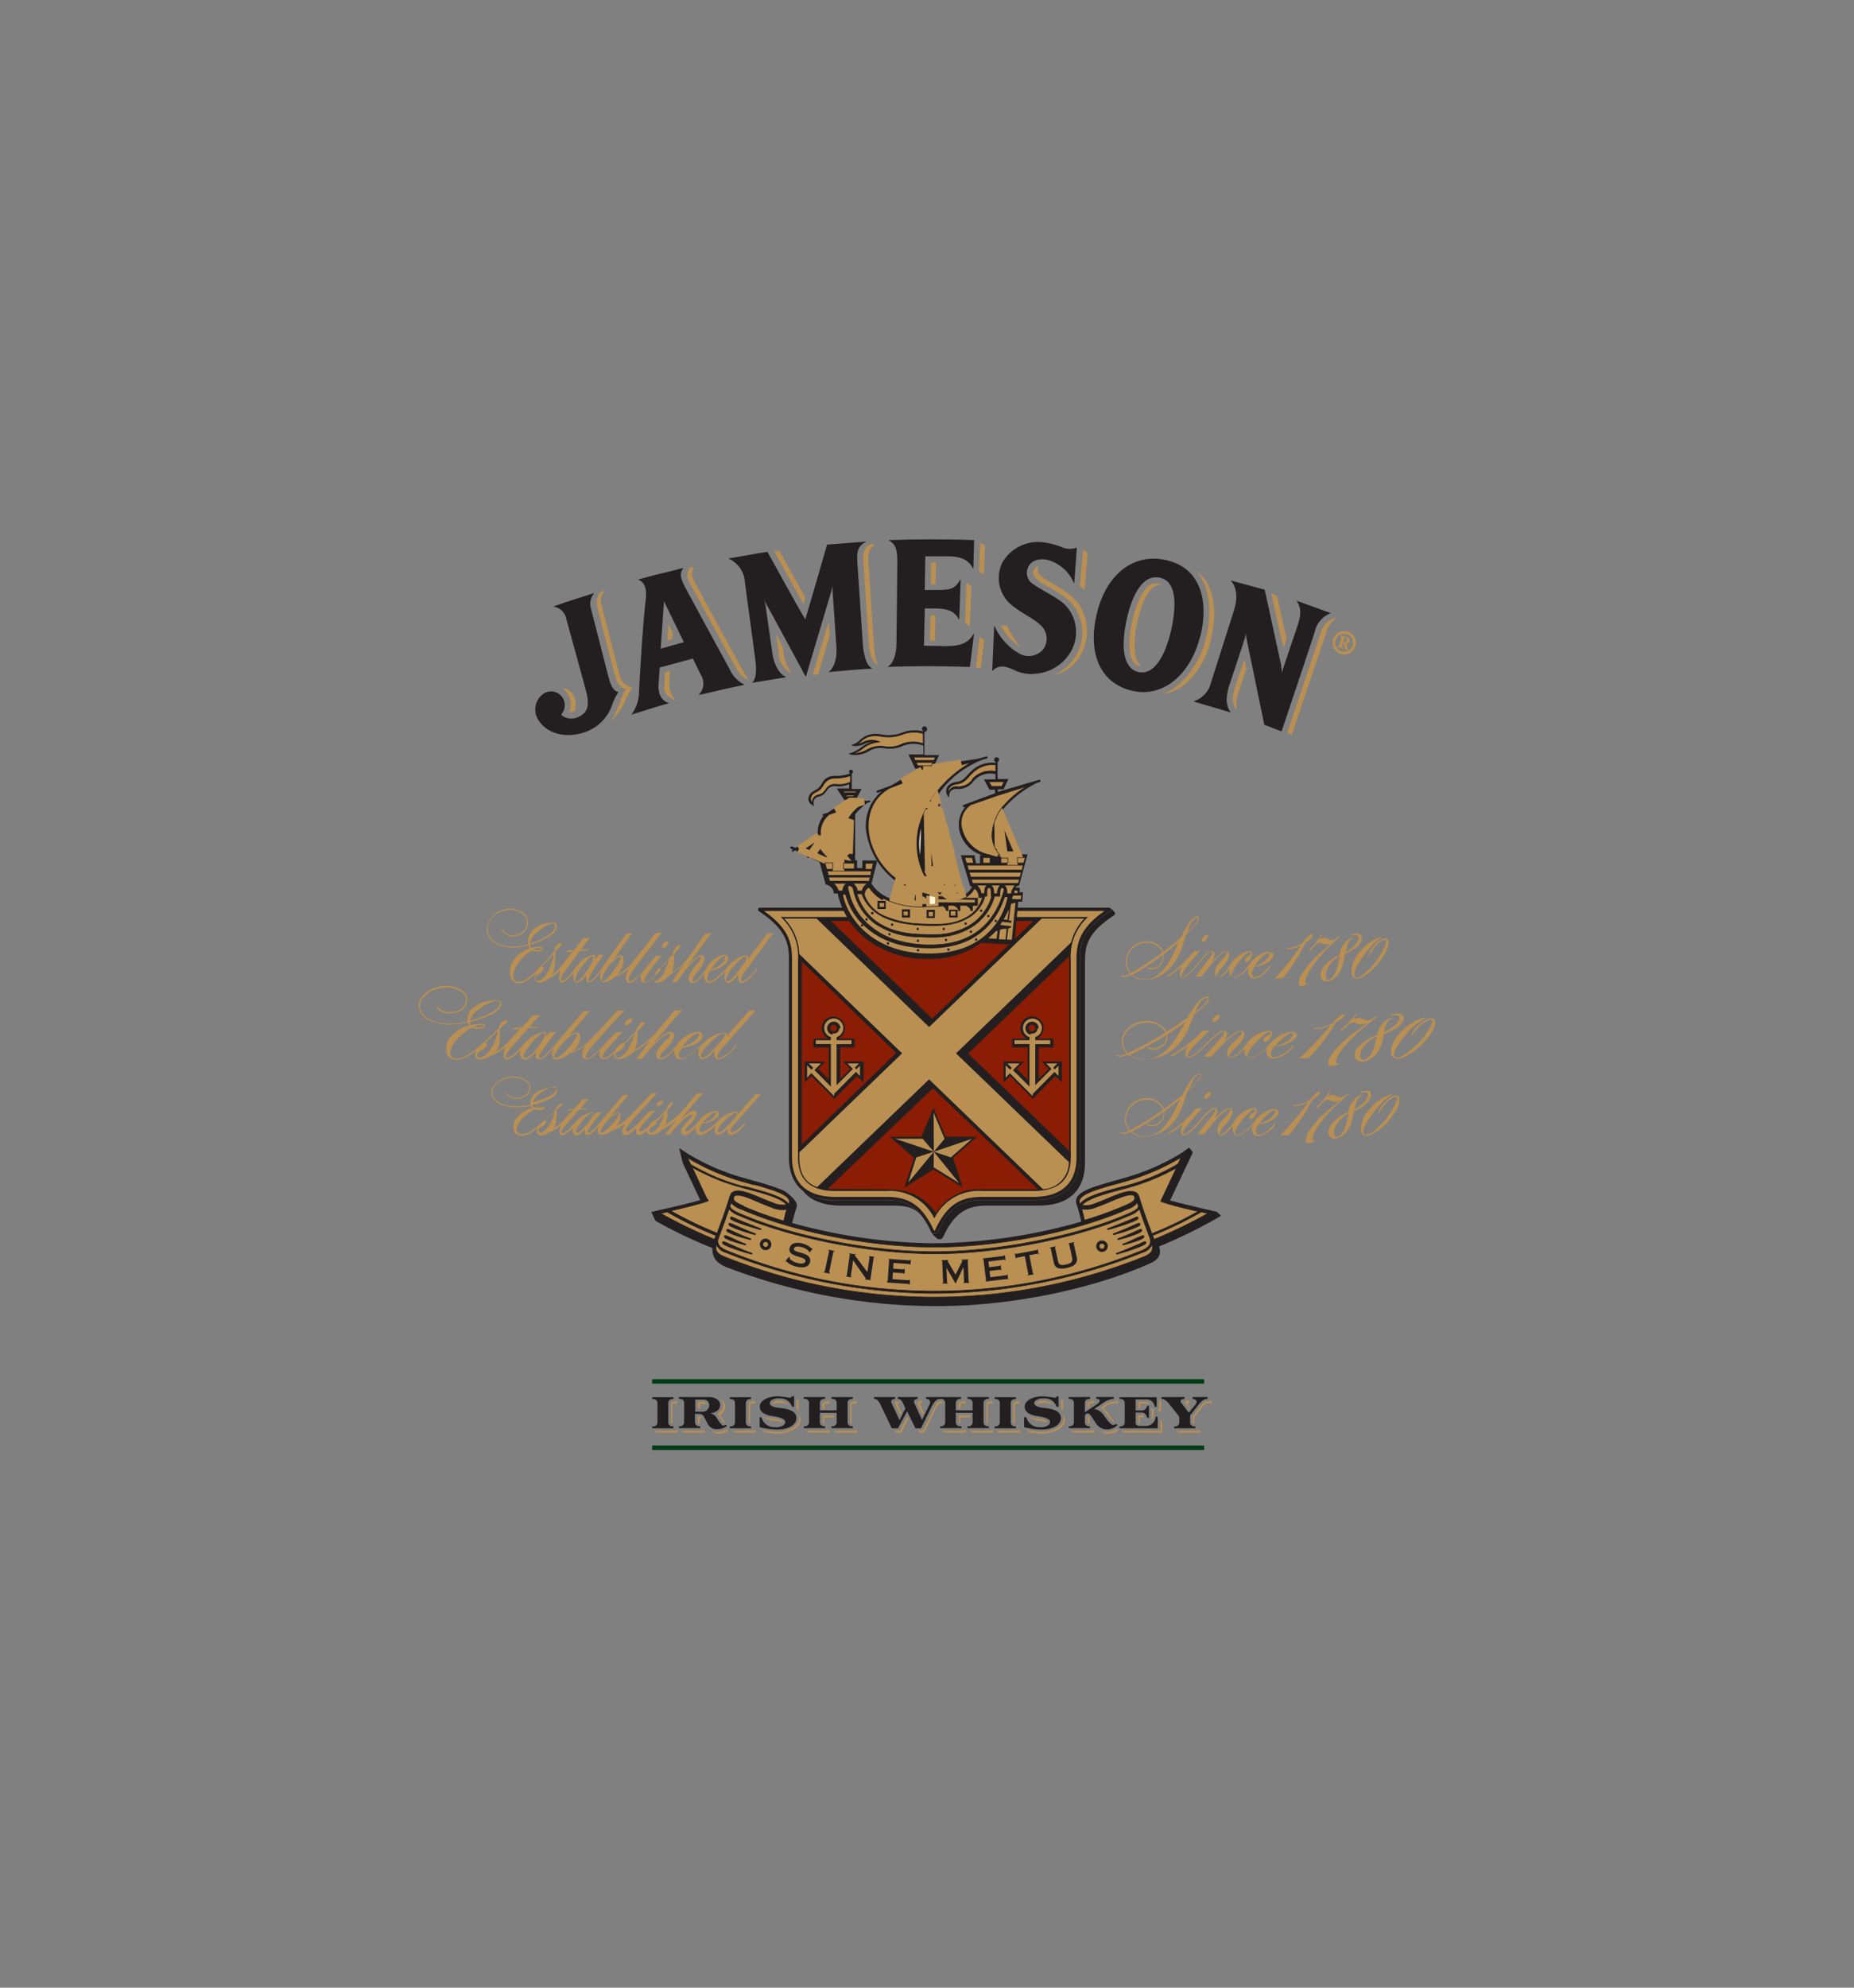 <svg id="Layer_1" data-name="Layer 1" xmlns="http://www.w3.org/2000/svg" viewBox="0 0 280 300"><rect x="0" y="0" width="280" height="300" fill="#808080" stroke="none"/><defs><style>.cls-1,.cls-10,.cls-11,.cls-12,.cls-8,.cls-9{fill:#ba8f52;}.cls-1,.cls-10,.cls-11,.cls-12,.cls-13,.cls-2,.cls-4,.cls-5,.cls-6,.cls-8,.cls-9{fill-rule:evenodd;}.cls-13,.cls-2{fill:#231f20;}.cls-14,.cls-3,.cls-7{fill:none;}.cls-3{stroke:#003c14;stroke-width:0.68px;}.cls-10,.cls-11,.cls-12,.cls-13,.cls-14,.cls-3,.cls-7,.cls-8,.cls-9{stroke-miterlimit:2.61;}.cls-4{fill:#fff;}.cls-5{fill:#8a1d03;}.cls-6{fill:#fff3dc;}.cls-7,.cls-9{stroke:#ba8f52;}.cls-7{stroke-width:1px;}.cls-10,.cls-11,.cls-12,.cls-13,.cls-14,.cls-8{stroke:#231f20;}.cls-8{stroke-width:0.09px;}.cls-12,.cls-13,.cls-9{stroke-width:0.23px;}.cls-10{stroke-width:0.09px;}.cls-11{stroke-width:0.22px;}.cls-14{stroke-width:0.49px;}</style></defs><title>jamesons logo</title><path class="cls-1" d="M86.78,107.36a3.22,3.22,0,0,0-.17-2.41,2,2,0,0,0-1.68-1.08,2.81,2.81,0,0,1,.93,1.06,3.23,3.23,0,0,1,.14,2.5,1.52,1.52,0,0,0,.78-.07Z"/><path class="cls-1" d="M95.42,103.75a2.45,2.45,0,0,1-1.84-1.84c-.34-1.22-2.69-10.47-2.69-10.47a2.09,2.09,0,0,1,.37-2.2l0-.06-.47.07a2.52,2.52,0,0,0-.57,2.39c0,.09,2.36,9.25,2.69,10.45.28,1,.82,1.78,1.63,1.9l0,.06a6.58,6.58,0,0,0-.9,1.94c-.09.2-.18.42-.28.63,0,.06-.06.14-.1.24a8.71,8.71,0,0,1-1,1.93,7.71,7.71,0,0,0,2.15-3,10.2,10.2,0,0,1,1.09-2l0,0Z"/><polygon class="cls-1" points="101.59 95.49 100.96 94.22 100.79 96.67 101.52 96.47 101.59 95.49 101.59 95.49"/><path class="cls-1" d="M101.06,103.1l.13-1.85-.73.2-.15,2.11a1.75,1.75,0,0,0,.79,1.66,3.72,3.72,0,0,0,1,.52,3.37,3.37,0,0,1-1-2.64Z"/><path class="cls-1" d="M103.83,86.39c-.1.46-.08.81.63,2.13l0,0c.58,1.08,6,11.06,6.52,12,.76,1.32,1.16,1.67,1.71,1.92l.36.16c-.41-.63-.81-1.38-1.2-2-.46-.83-5.89-10.8-6.53-12s-1.19-1.94-.48-2.89l0-.07-.54,0a2,2,0,0,0-.47.77Z"/><path class="cls-1" d="M130.46,85.59l0,.23s.74,11.06.77,11.6c.19,1.69.54,2.39,1.37,3a9.21,9.21,0,0,1-.59-2.74l-.8-11.89c-.16-2.18-.12-2.85.9-3.51v-.06l-.48-.16c-1.37.62-1.33,1.61-1.18,3.56Z"/><path class="cls-1" d="M121.34,91.17c.09-.3.18-.63.29-1-1.72-3-3.9-7-3.9-7l-.82,0c.7,1.27,3,5.43,4.43,8Z"/><path class="cls-1" d="M117.61,98.75a3.58,3.58,0,0,0,1.4,2.56l.5.18a6,6,0,0,1-1.14-2.71s-.05-.34-.16-1.15l-1-1.89c.22,1.57.4,2.79.43,3Z"/><path class="cls-1" d="M125.15,93.83l-2.41,8.08.83-.11,1.73-5.89c0-.63-.1-1.35-.15-2.08Z"/><polygon class="cls-1" points="146.43 94.46 146.49 94.46 146.7 88.42 145.96 87.98 145.75 94.02 146.43 94.46 146.43 94.46"/><path class="cls-1" d="M141.28,92.9a2.41,2.41,0,0,0-.38,0h-.37l-.09,3.79h.75l.09-3.79Z"/><path class="cls-1" d="M140.57,88.19l.74,0,.06-3.31h-.75l-.05,3.28Z"/><polygon class="cls-1" points="148.03 81.94 147.86 86.24 148.56 86.66 148.62 86.66 148.76 82.3 148.03 81.94 148.03 81.94"/><polygon class="cls-1" points="147.46 100.11 147.37 100.81 148.14 100.77 148.63 96.65 147.96 96.15 147.46 100.11 147.46 100.11"/><polygon class="cls-1" points="163.81 88.97 164.26 83.44 163.56 82.97 163.16 87.81 163.1 88.45 163.75 88.97 163.81 88.97 163.81 88.97"/><path class="cls-1" d="M154.19,97.7l0,0a12.82,12.82,0,0,1-2.09-3.28h-.95a8.16,8.16,0,0,0,3,3.25Z"/><path class="cls-1" d="M158.72,87.91c-1.59-.93-2.06-1.19-2-2a1.2,1.2,0,0,1,.17-.48,1.06,1.06,0,0,0-.7.47c-.33.56-.15,1.09.51,1.63s1.57,1,2.15,1.35a15.81,15.81,0,0,1,2.58,1.74,6.76,6.76,0,0,1,.93,8.52,7,7,0,0,1-3.48,2.84,6.32,6.32,0,0,0,3.93-2.48,7.39,7.39,0,0,0,.48-7.73c-.88-1.61-2.15-2.41-4.61-3.86Z"/><path class="cls-1" d="M171,93.79c-.66,3-.71,6.34,1.1,6.74a1.27,1.27,0,0,0,.28,0c-1.28-.87-1.21-3.82-.66-6.49.3-1.45,1.44-6,3.72-5.77a1.45,1.45,0,0,0-.51-.21c-2.38-.52-3.61,4.23-3.93,5.7Z"/><path class="cls-1" d="M181.81,87.33a6.48,6.48,0,0,0-1.16-1.19,6.56,6.56,0,0,1,.54.73c1.52,2.3,1.86,5.64.95,9.4a13.34,13.34,0,0,1-4.09,7,6.34,6.34,0,0,1-2.81,1.51,6.5,6.5,0,0,0,4-1.76,12.59,12.59,0,0,0,3.68-6.65c.87-3.77.5-7-1.08-9.09Z"/><path class="cls-1" d="M187.94,99.48c-.64,1.92-1.39,4.19-1.49,4.48-.47,1.6-.2,2.52.12,2.94l.19.25a6,6,0,0,1,.4-3l1.07-3.22-.29-1.45Z"/><path class="cls-1" d="M201.56,93.25a3.37,3.37,0,0,0-2.16,2.48c-.33,1-4.68,13.89-5,14.91l.7.21s4.74-14,5.05-14.95a5.14,5.14,0,0,1,1.74-2.73l-.3.08Z"/><polygon class="cls-1" points="193.83 97.86 194.3 96.47 192.84 89.94 192 89.53 193.83 97.86 193.83 97.86"/><path class="cls-1" d="M203.47,95.32a1.76,1.76,0,1,1-2.16,1.23,1.75,1.75,0,0,1,2.16-1.23Zm-.11.4a1.34,1.34,0,1,0,.91,1.64,1.29,1.29,0,0,0-.91-1.64ZM202,97.5c.2,0,.23,0,.27-.12l.3-1.1c0-.15,0-.16-.17-.24l0-.15,1,.28c.29.08.51.28.42.59a.53.53,0,0,1-.51.38l.18.62a.31.31,0,0,0,.19.22l0,.14-.42-.11c-.09,0-.13-.1-.17-.25l-.18-.66-.11,0-.12.42c0,.16,0,.17.17.25l0,.14-.86-.23,0-.15Zm1-.54c.13,0,.32,0,.4-.3a.3.3,0,0,0-.2-.41l-.14,0-.19.72.13,0Z"/><path class="cls-2" d="M85.49,93.27a2.23,2.23,0,0,0-1.85-1.69v-.06s1.71-.63,2.94-1l3.12-1,0,.06a2.48,2.48,0,0,0-.42,2.39s2.36,9.24,2.69,10.47.8,1.9,1.44,2l0,0a8.37,8.37,0,0,0-.93,1.86,6.66,6.66,0,0,1-3.79,4.08c-3,1.16-6,.46-7.35-1.66a2.91,2.91,0,0,1,.71-4,2.07,2.07,0,0,1,3,.73,2.1,2.1,0,0,1-.23,2.31c-.08.07,0,.2.18.32a2.38,2.38,0,0,0,2.59,0c1.12-.6,1.5-1.56.91-3.8-.46-1.79-2.67-9.71-3-10.94Z"/><path class="cls-2" d="M112.33,103.29A4.7,4.7,0,0,1,110.2,101c-.46-.82-5.89-10.8-6.53-12s-1.22-2.25-.51-3.2l0-.07s-1.84.48-3.38.85c-1.83.43-3.34.88-3.34.88v.07c1.08.37,1.25,1.69,1.07,3.09-.36,2.9-.77,9.39-1,13.73a5.79,5.79,0,0,1-1.1,3.43l0,.06s1.53-.46,2.74-.85,2.83-.84,2.83-.84v-.06c-.67-.15-1.54-.87-1.54-2.55l.2-2.79,5-1.35,1.17,2.38a2.45,2.45,0,0,1-.26,3.06l0,.06s2.15-.48,3.42-.8l3.44-.74v-.06ZM99.78,97.91l.5-7.14,3,6.15-3.54,1Z"/><path class="cls-2" d="M124.91,82.2l5.85-.45v.06c-1.53.72-1.36,2-1.21,4.07l.78,11.63c.19,1.7.61,3,1.36,3.34v.06s-1.37.08-3.25.23l-3.26.29v-.06c.69-.46,1.27-1.89,1.14-3.66,0,0-.51-7.55-.56-8.18a6,6,0,0,1,0-1.21,9.83,9.83,0,0,1-.28,1.14c-.18.62-3.75,12.6-3.75,12.6h-.09s-5.31-9.85-5.78-10.64a5.32,5.32,0,0,1-.54-1.23,8.89,8.89,0,0,1,.31,1.31c.12.76,1.06,7.39,1.06,7.39.31,1.74,1.22,3,2,3.27v.06l-5.13.84v0c.64-.51.73-1.89.5-3.58L112.5,87.92a4.13,4.13,0,0,0-2.42-3.58v-.06l5.82-1s4.86,8.84,5.72,10.19c.52-1.68,3.29-11.27,3.29-11.27Z"/><path class="cls-2" d="M147.11,81.61,147,85.83h-.06c-.67-1.57-2.37-1.89-3.89-1.87l-3.3,0-.09,5.09,1.67,0c2.22,0,2.88-.14,3.69-1.55h.06l-.21,6h-.06c-.73-1.57-2.37-1.67-3.89-1.66h-1.25l-.13,5.61,3.44.07c2.22,0,3.34-.57,4.05-1.86h.07l-.62,5c-4.07-.14-8.73-.17-12.37,0v-.06c.82-.54,1.27-1.77,1.28-3.62l.13-12c0-1.72-.1-2.81-1.28-3.4v-.06c4-.15,9-.16,12.91,0Z"/><path class="cls-2" d="M156,101.76c-2.44-.08-2.71-.77-4.09-1.09a2,2,0,0,0-2,.57h-.06l.29-6.76h.06a8.85,8.85,0,0,0,3.55,4.05,2.89,2.89,0,0,0,3.78-.5,2.73,2.73,0,0,0-.22-3.52c-1.05-1.08-2.72-1.8-4.13-2.88a5.3,5.3,0,0,1-1.77-6.78,6.24,6.24,0,0,1,6.16-3,11.56,11.56,0,0,1,3,.82,3.09,3.09,0,0,0,2,0h.06L162.24,88h-.06a6,6,0,0,0-4-3.5c-1.55-.29-2.41.26-2.79.9a2,2,0,0,0,.75,2.83c1.54,1.07,3.42,1.87,4.65,3a5.91,5.91,0,0,1,.78,7.37,6.71,6.71,0,0,1-5.64,3.1Z"/><path class="cls-2" d="M181.25,96.05c-1.33,5.49-5.39,9.28-10.16,8.23-5.2-1.14-6.8-6.06-5.45-11.65s5.1-9,10-8.19c5.76,1,6.94,6.26,5.65,11.61Zm-6.11-8.86c-2.5-.55-4.17,2.49-5,6.41-.9,4.13-.48,7.33,1.8,7.83s4-2.22,4.94-6.35c.86-3.92.79-7.34-1.71-7.89Z"/><path class="cls-2" d="M193.48,100.6a6.38,6.38,0,0,1,.14,1.21,3.69,3.69,0,0,1,.23-1.13l2.13-6.3c.55-1.62.53-2.8-.19-3.72l0,0L201,92.54v0a3.91,3.91,0,0,0-2.45,2.85c-.3,1-5,15-5,15l-2.61-1L188.3,96.62a6.46,6.46,0,0,1-.14-1.21,3.74,3.74,0,0,1-.23,1.13c-.22.73-2.36,7.15-2.36,7.15-.47,1.7-.41,2.88.27,3.77l0,.06-5.54-1.63v-.06A3.88,3.88,0,0,0,182.9,103l3.5-11c.54-1.8.4-3.45-.58-4.4l0,0L191,89l2.53,11.58Z"/><path class="cls-1" d="M153.8,211.24v.28h-.31s-.47,0-.47.42h0v2.75a.12.12,0,0,0,0,.09.29.29,0,0,0,.19.09h.05V212a.15.15,0,0,1,0-.11.31.31,0,0,1,.22-.07h.54v-.23l-.3-.33Z"/><path class="cls-1" d="M149.74,211.24v.28h-.3s-.47,0-.47.42h0v2.75a.18.18,0,0,0,0,.09.34.34,0,0,0,.2.09h0V212a.16.16,0,0,1,0-.11.28.28,0,0,1,.21-.07h.55v-.23l-.31-.33Z"/><path class="cls-1" d="M145.08,212.61V212a.15.15,0,0,1,0-.11.31.31,0,0,1,.22-.07h.54v-.23l-.3-.33v.28h-.31s-.47,0-.47.42h0v.68Z"/><path class="cls-1" d="M108.65,213.16a3.22,3.22,0,0,1-.36.24,1.9,1.9,0,0,1,.32.36h0a8.54,8.54,0,0,0,.68,1l.17-.08c-.13-.19-.36-.51-.48-.72h0c-.08-.13-.16-.26-.24-.37l0,0h0c.12-.11.19-.16.29-.26a1.32,1.32,0,0,0,.48-1,1.3,1.3,0,0,0-.42-1l-.2-.19a1.77,1.77,0,0,1,.32.86,1.27,1.27,0,0,1-.56,1.16Z"/><path class="cls-1" d="M105.7,211.89h.72l.29,0a.35.35,0,0,0-.09-.16.76.76,0,0,0-.52-.14h-.7v1h.3v-.74Z"/><path class="cls-1" d="M110,215.94l-.22-.24a2.72,2.72,0,0,1-1.31.39,2.44,2.44,0,0,1-1-.12,1.23,1.23,0,0,0,.34.24,1.77,1.77,0,0,0,1,.16,2.7,2.7,0,0,0,1.21-.43Z"/><polygon class="cls-1" points="106.18 215.68 106.18 215.94 102.94 215.94 103.2 216.22 106.48 216.22 106.48 216 106.18 215.68 106.18 215.68"/><path class="cls-1" d="M105.69,213.79h-.29v.9a.12.12,0,0,0,0,.09.29.29,0,0,0,.2.09h.06v-.8H106l0,0a.39.39,0,0,0-.32-.23Z"/><polygon class="cls-1" points="153.8 215.68 153.8 215.94 153.4 215.94 150.57 215.94 150.84 216.22 153.72 216.22 154.08 216.22 154.08 215.97 153.8 215.68 153.8 215.68"/><path class="cls-1" d="M113.85,211.24v.28h-.3s-.47,0-.47.42h0v2.75a.18.18,0,0,0,0,.09.34.34,0,0,0,.2.09h0V212a.16.16,0,0,1,.05-.11.28.28,0,0,1,.21-.07h.55v-.23l-.31-.33Z"/><polygon class="cls-1" points="113.86 215.68 113.86 215.94 113.45 215.94 110.63 215.94 110.89 216.22 113.78 216.22 114.14 216.22 114.14 215.97 113.86 215.68 113.86 215.68"/><path class="cls-1" d="M102.11,211.24v.28h-.3s-.47,0-.47.42h0v2.75a.18.18,0,0,0,0,.09.34.34,0,0,0,.2.09h0V212a.16.16,0,0,1,0-.11.28.28,0,0,1,.21-.07h.55v-.23l-.31-.33Z"/><polygon class="cls-1" points="102.12 215.68 102.12 215.94 101.71 215.94 98.89 215.94 99.15 216.22 102.04 216.22 102.4 216.22 102.4 215.97 102.12 215.68 102.12 215.68"/><path class="cls-1" d="M155.35,213.77a4.44,4.44,0,0,0,1.29.35c.41.06,1.45.16,1.45.48,0,.09,0,.1-.05.09a3.49,3.49,0,0,0-1.09-.27,3,3,0,0,1-1.27-.37l0,0a1.49,1.49,0,0,1-.33-.27Z"/><path class="cls-1" d="M115.4,213.77a4.44,4.44,0,0,0,1.29.35c.41.06,1.45.16,1.45.48,0,.09,0,.1-.06.09a3.35,3.35,0,0,0-1.08-.27,3,3,0,0,1-1.27-.37l0,0a1.76,1.76,0,0,1-.33-.27Z"/><polygon class="cls-1" points="160.28 211.17 160.28 212.29 160.28 212.66 160.56 212.95 160.56 211.47 160.28 211.17 160.28 211.17"/><path class="cls-1" d="M155.41,216.16a12.6,12.6,0,0,0,1.28.15,4.9,4.9,0,0,0,3.58-.86,1.55,1.55,0,0,0,.58-1.22,1.43,1.43,0,0,0-.37-.93,1.37,1.37,0,0,1,.17.68,1.68,1.68,0,0,1-.56,1.24,4.84,4.84,0,0,1-3.61.83c-.5-.05-.94-.12-1.36-.2l.29.31Z"/><path class="cls-1" d="M116.88,211.9a2.12,2.12,0,0,1,1.21-.17,3.68,3.68,0,0,1,1,.29,1.48,1.48,0,0,0-.33-.28,2.41,2.41,0,0,0-1-.31,1.32,1.32,0,0,0-1.12.31s0,0,0,0,0,.13.23.11Z"/><path class="cls-1" d="M156.82,211.9a2.17,2.17,0,0,1,1.22-.17,3.68,3.68,0,0,1,1,.29,1.34,1.34,0,0,0-.34-.28,2.36,2.36,0,0,0-1-.31,1.36,1.36,0,0,0-1.13.31s0,0,0,0,0,.13.22.11Z"/><polygon class="cls-1" points="120.33 211.17 120.33 212.29 120.33 212.66 120.61 212.95 120.61 211.47 120.33 211.17 120.33 211.17"/><path class="cls-1" d="M115.46,216.16c.39.07.78.11,1.28.15a4.93,4.93,0,0,0,3.59-.86,1.54,1.54,0,0,0,.57-1.22,1.38,1.38,0,0,0-.37-.93,1.38,1.38,0,0,1,.18.68,1.73,1.73,0,0,1-.57,1.24,4.83,4.83,0,0,1-3.61.83c-.5-.05-.93-.12-1.35-.2l.28.31Z"/><polygon class="cls-1" points="135.33 216.22 136.14 216.22 137.17 214.15 137.01 213.81 135.91 215.94 135.06 215.94 135.33 216.22 135.33 216.22"/><path class="cls-1" d="M138.82,216.22h.74l.11-.21,1.58-3.25c.49-1,.72-1,1-1h.08v-.13a.14.14,0,0,0,0-.09.34.34,0,0,0-.2-.06c-.12,0-.57,0-1,.95l-1.6,3.24-.11.23h-.77l.23.28Z"/><polygon class="cls-1" points="149.76 215.68 149.76 215.94 149.36 215.94 146.53 215.94 146.8 216.22 149.68 216.22 150.04 216.22 150.04 215.97 149.76 215.68 149.76 215.68"/><polygon class="cls-1" points="135.87 213.38 135.96 213.22 135.87 213.38 135.87 213.38"/><polygon class="cls-1" points="145.58 215.67 145.58 215.94 142.34 215.94 142.61 216.22 145.86 216.22 145.86 215.98 145.58 215.67 145.58 215.67"/><path class="cls-1" d="M145.07,213.91h1.46v-.28H144.8v1.06a.12.12,0,0,0,0,.09.29.29,0,0,0,.2.09h0v-1Z"/><path class="cls-1" d="M129.17,211.24v.28h-.3s-.47,0-.47.42h0v2.75a.16.16,0,0,0,0,.09.34.34,0,0,0,.2.09h0V212a.16.16,0,0,1,.05-.11.3.3,0,0,1,.21-.07h.55v-.23l-.31-.33Z"/><path class="cls-1" d="M124.51,212.61V212a.15.15,0,0,1,0-.11.31.31,0,0,1,.22-.07h.54v-.23l-.3-.33v.28h-.31s-.47,0-.47.42h0v.68Z"/><polygon class="cls-1" points="129.19 215.68 129.19 215.94 128.79 215.94 125.97 215.94 126.23 216.22 129.11 216.22 129.47 216.22 129.47 215.97 129.19 215.68 129.19 215.68"/><polygon class="cls-1" points="125.01 215.67 125.01 215.94 121.77 215.94 122.04 216.22 125.29 216.22 125.29 215.98 125.01 215.67 125.01 215.67"/><path class="cls-1" d="M124.5,213.91H126v-.28h-1.73v1.06a.12.12,0,0,0,0,.09.29.29,0,0,0,.2.09h0v-1Z"/><path class="cls-1" d="M172.18,213.88h.61a.63.63,0,0,0-.29-.28h-.59v1.09a.41.41,0,0,0,0,.09.37.37,0,0,0,.23.06h0v-1Z"/><path class="cls-1" d="M165,211.26v.26h-.3s-.48,0-.48.41v.57l.28-.2v-.36a.14.14,0,0,1,0-.08.33.33,0,0,1,.23-.06h.5v-.25l-.28-.29Z"/><path class="cls-1" d="M172.18,211.85h1.52l-.2-.14a.82.82,0,0,0-.49-.14h-1.1v1h.27v-.69Z"/><path class="cls-1" d="M182.81,211.25v.27h-.41a1.09,1.09,0,0,0-.89.5l-1.38,1.74v.93h0a.12.12,0,0,0,0,.09.37.37,0,0,0,.23.09h0v-1h0l1.25-1.57h0a.9.9,0,0,1,.89-.51h.54v-.25l-.28-.3Z"/><polygon class="cls-1" points="177.97 216.22 181.24 216.22 181.24 215.99 180.94 215.68 180.94 215.94 177.71 215.94 177.97 216.22 177.97 216.22"/><path class="cls-1" d="M175.24,214.26v1.68h-5.78l.26.28h5.8v-1.68l-.28-.28Z"/><path class="cls-1" d="M168.69,215.64a2.61,2.61,0,0,1-1.34.47,2.43,2.43,0,0,1-1.15-.21h0a1.74,1.74,0,0,0,1.43.47,2.34,2.34,0,0,0,1.28-.52l-.22-.21Z"/><polygon class="cls-1" points="165.03 215.68 165.03 215.94 164.63 215.94 161.78 215.94 162.04 216.22 164.95 216.22 165.31 216.22 165.31 215.99 165.03 215.68 165.03 215.68"/><path class="cls-1" d="M173.94,214.25v-1.72a.53.53,0,0,1,.29.53v.62s.06.45-.29.57Z"/><polygon class="cls-1" points="175.05 212.97 175.37 212.97 175.37 211.54 175.09 211.25 175.1 212.69 174.75 212.69 175.05 212.97 175.05 212.97"/><path class="cls-1" d="M179.47,211.79h0c-.05,0-.18,0-.11.17h0l.42.55-.09.13-.75-1h0a.13.13,0,0,1,.14-.17h.25v-.26l.3.33v.21Z"/><path class="cls-1" d="M168.62,211.26v.26h-.37a2.91,2.91,0,0,0-1.33.5l-.77.49.06,0a3.93,3.93,0,0,1,.69.61h0a4.5,4.5,0,0,1,.3.42,5.56,5.56,0,0,0,.84,1c.08,0,.21,0,.18,0-.12-.18-.37-.49-.52-.7a5,5,0,0,0-1.11-1.28h0l.44-.29a2.51,2.51,0,0,1,1.35-.5h.44v-.3l-.22-.24Z"/><path class="cls-1" d="M164.25,213.7s0,.92,0,1a.28.28,0,0,0,.23.18h.06v-.75a.35.35,0,0,0-.3-.38Z"/><path class="cls-1" d="M139.55,213.25c-.22-.47-.55-1.23-.62-1.38s0-.07,0-.07h.33v-.28l-.27-.3v.3h-.29c-.1,0-.22.06-.19.21l.85,1.83.14-.31Z"/><path class="cls-1" d="M135.51,211.8c-.06,0,0,0,0,.07s.4.91.62,1.38l-.15.31-.84-1.83c0-.15.09-.2.19-.21h.22c.13,0,.28,0,.44.28h-.44Z"/><path class="cls-2" d="M106.1,213.07H105v-1.84h1.11c.67,0,1,.28,1,.92a1,1,0,0,1-1,.92Zm3.55,1.94c-.42.27-.58.1-.58.1a5.88,5.88,0,0,1-.84-1.11,1.39,1.39,0,0,0-1-.69c1-.1,1.53-.62,1.53-1.28s-.71-1.17-1.66-1.17h-4.56v.28h.14a.59.59,0,0,1,.64.56v3a.59.59,0,0,1-.64.56h-.14v.29h3.2v-.29h-.13a.6.6,0,0,1-.65-.56v-1.3h.69a.78.78,0,0,1,.68.44s.26.51.56,1.07a1.48,1.48,0,0,0,1.56.78,2.28,2.28,0,0,0,1.32-.46l-.15-.24Z"/><path class="cls-2" d="M151,214.72a.59.59,0,0,1-.64.56h-.13v.29h3.2v-.29h-.14a.59.59,0,0,1-.64-.56v-3a.59.59,0,0,1,.64-.56h.14v-.28h-3.2v.28h.13a.59.59,0,0,1,.64.56v3Z"/><path class="cls-2" d="M174.84,215.57h-5.76v-.29h.14a.59.59,0,0,0,.64-.56v-3a.59.59,0,0,0-.64-.56h-.14v-.28h5.61v1.45h-.31a1.19,1.19,0,0,0-1.2-1.12h-1.67v1.67h1a.79.79,0,0,0,.73-.7h.28V214h-.28a.91.91,0,0,0-.73-.81h-1v1.5c0,.31.15.53.64.53H173a1.5,1.5,0,0,0,1.55-1.4h.29v1.71Z"/><path class="cls-2" d="M159.87,210.75v1.57h-.3a1.85,1.85,0,0,0-1.8-1.26c-.77-.08-1.51.25-1.57.64s.42.67,1.24.77c1.38.14,2.78.39,2.78,1.56s-1.52,1.91-3.7,1.68a12.31,12.31,0,0,1-1.85-.3V213.9H155a2,2,0,0,0,1.93,1.51c.85.09,1.66-.27,1.66-.77s-.8-.74-1.84-.89-2-.55-2-1.42c0-1.08,1.58-1.73,3.2-1.55,0,0,1,.11,1.29.18a.31.31,0,0,0,.29-.1l.08-.11Z"/><path class="cls-2" d="M128.65,211.14h.14v-.28h-3.2v.28h.13a.59.59,0,0,1,.64.56v1.17h-2.54V211.7a.6.6,0,0,1,.65-.56h.13v-.28h-3.2v.28h.14a.59.59,0,0,1,.64.56v3a.59.59,0,0,1-.64.56h-.14v.29h3.2v-.29h-.13a.6.6,0,0,1-.65-.56v-1.47h2.54v1.47a.59.59,0,0,1-.64.56h-.13v.29h3.2v-.29h-.14a.59.59,0,0,1-.64-.56v-3a.59.59,0,0,1,.64-.56Z"/><path class="cls-2" d="M138.16,215.57h.94l1.59-3.26a3.69,3.69,0,0,1,.38-.61c.36-.47.63-.56.9-.56h.14a.59.59,0,0,1,.64.56v3a.59.59,0,0,1-.64.56H142v.29h3.2v-.29H145a.6.6,0,0,1-.65-.56v-1.47h2.54v1.47a.59.59,0,0,1-.64.56h-.14v.29h3.21v-.29h-.14a.59.59,0,0,1-.64-.56v-3a.59.59,0,0,1,.64-.56h.14v-.28h-3.21v.28h.14a.59.59,0,0,1,.64.56v1.17h-2.54V211.7a.6.6,0,0,1,.65-.56h.13v-.28h-5.26v.28h0a.54.54,0,0,1,.54.79l-1.16,2.37-1.18-2.56c-.15-.37.11-.6.52-.6h0v-.28h-3v.28c.32,0,.49.1.75.56l.4.87-.89,1.77-1.21-2.6c-.15-.38.12-.6.54-.6h0v-.28H132a2.62,2.62,0,0,0,0,.28c.32,0,.52.11.83.56l1.85,3.87h.94L137,213l1.25,2.57h0Z"/><path class="cls-2" d="M180.11,210.86v.28h0c.42,0,.81.3.48.79l-1.05,1.3-1.14-1.49c-.27-.38,0-.6.48-.6h0v-.28h-3.46a2.62,2.62,0,0,0,0,.28c.32,0,.55.11,1,.56l1.68,2.12v.9a.59.59,0,0,1-.64.56h-.14v.29h3.2v-.29h-.13a.6.6,0,0,1-.65-.56v-1.1l1.45-1.83c.5-.56.88-.65,1-.65h.18v-.29Z"/><path class="cls-2" d="M163.85,213.71a.39.39,0,0,1,.42-.37c.23,0,.3.08.5.36,0,0,.34.52.79,1.17a1.91,1.91,0,0,0,1.78.86,2.19,2.19,0,0,0,1.4-.62l-.16-.22c-.39.3-.66.14-.66.14a5.26,5.26,0,0,1-1.06-1.2c-.8-1.26-1.66-1.14-1.66-1.14l1.48-1a3,3,0,0,1,1.39-.56h.14v-.28h-2.64v.28h.14c.42,0,.53.43.06.74l-1.93,1.28V211.7a.59.59,0,0,1,.64-.56h.14v-.28h-3.21v.28h.14a.59.59,0,0,1,.64.56v3a.59.59,0,0,1-.64.56h-.14v.29h3.21v-.29h-.14a.59.59,0,0,1-.64-.56v-1Z"/><path class="cls-2" d="M111,214.72a.59.59,0,0,1-.64.56h-.14v.29h3.2v-.29h-.13a.6.6,0,0,1-.65-.56v-3a.6.6,0,0,1,.65-.56h.13v-.28h-3.2v.28h.14a.59.59,0,0,1,.64.56v3Z"/><path class="cls-2" d="M99.29,214.72a.59.59,0,0,1-.64.56h-.14v.29h3.2v-.29h-.13a.6.6,0,0,1-.65-.56v-3a.6.6,0,0,1,.65-.56h.13v-.28h-3.2v.28h.14a.59.59,0,0,1,.64.56v3Z"/><path class="cls-2" d="M119.93,210.75v1.57h-.31a1.83,1.83,0,0,0-1.8-1.26c-.77-.08-1.51.25-1.56.64s.42.67,1.24.77c1.38.14,2.77.39,2.77,1.56s-1.52,1.91-3.7,1.68a12.15,12.15,0,0,1-1.84-.3V213.9H115a2,2,0,0,0,1.93,1.51c.84.09,1.66-.27,1.66-.77s-.81-.74-1.85-.89-2-.55-2-1.42c0-1.08,1.58-1.73,3.19-1.55,0,0,1,.11,1.29.18a.33.33,0,0,0,.3-.1l.07-.11Z"/><path class="cls-3" d="M98.49,208.5h83.36m-83.36,10h83.36"/><polygon class="cls-2" points="141.06 185.73 141.06 185.73 141.06 185.73 141.06 185.73 141.06 185.73"/><polygon class="cls-2" points="141.17 185.73 141.17 185.73 141.17 185.73 141.17 185.73 141.17 185.73"/><path class="cls-2" d="M167.48,137a.29.29,0,0,1,.28.2.28.28,0,0,1-.12.33c-4.16,2.73-4.54,4.93-4.54,7.31v29.8c0,4.18-2.47,6.49-7,6.49H148.3c-3.21,0-5,1.21-6.6,4.62-.15.39-.37.46-.58.46s-.44-.07-.58-.46c-1.64-3.41-3.39-4.62-6.61-4.62h-7.78c-4.55,0-7-2.31-7-6.49v-29.8c0-2.38-.38-4.58-4.54-7.31a.3.3,0,0,1-.12-.33.29.29,0,0,1,.28-.2Z"/><path class="cls-1" d="M115.37,137.49c3.9,2.73,4.24,5,4.24,7.36v29.8c0,3.93,2.26,6,6.54,6h7.78c3.42,0,5.33,1.33,7.06,4.94a.42.42,0,0,0,.07.14h.11a.4.4,0,0,0,.09-.17c1.71-3.58,3.62-4.91,7-4.91h7.78c4.28,0,6.54-2.07,6.54-6v-29.8c0-2.32.34-4.63,4.24-7.36Z"/><path class="cls-2" d="M133.93,181.14h-7.78a7.69,7.69,0,0,1-4.92-1.44c1.16,1.48,3.1,2.26,5.74,2.26h7.78c2.78,0,3.95.49,5.27,2.82-1.5-2.66-3.21-3.64-6.09-3.64Z"/><path class="cls-2" d="M168.44,137.82a2.9,2.9,0,0,0-.85-.79h0a.28.28,0,0,1,.17.18.28.28,0,0,1-.12.33c-4.16,2.73-4.54,4.93-4.54,7.31v29.8c0,4.18-2.47,6.49-7,6.49H148.3c-3.21,0-5,1.21-6.6,4.62-.15.39-.37.46-.58.46a.54.54,0,0,1-.49-.26l0,.07a5,5,0,0,0,.75.77.65.65,0,0,0,.52.24c.21,0,.43-.07.58-.45,1.64-3.42,3.39-4.63,6.6-4.63h7.78c4.55,0,7-2.3,7-6.49V145.24c0-2.39.23-4.36,4.4-7.1a.31.31,0,0,0,.12-.32Z"/><path class="cls-2" d="M140.27,185.23l-.12-.22.12.22Z"/><path class="cls-2" d="M141.82,185.24v0Z"/><path class="cls-4" d="M139.19,135.24a1.06,1.06,0,0,1,.73.48,4.4,4.4,0,0,1,0,.73h-.73v-1.21Z"/><path class="cls-4" d="M140.71,131.6l-.21.71h-.36c-.14-.24-.26-.48-.38-.72Z"/><path class="cls-2" d="M117.91,138.4a8,8,0,0,1,2.61,6.45v29.8c0,3.43,1.84,5.1,5.63,5.1h7.78a7.44,7.44,0,0,1,7.18,4.15,7.44,7.44,0,0,1,7.19-4.15h7.78c3.79,0,5.63-1.67,5.63-5.1v-29.8a8,8,0,0,1,2.61-6.45Z"/><path class="cls-5" d="M161.48,144.85c0-.17,0-.35,0-.52L146.21,159l15.27,14.7V144.85Zm-36-5.86,15.31,14.75L156.08,139Zm-4.39,33.74,14.26-13.81s-12.19-11.82-14.26-13.79v27.6Zm12.88,6.78c3.33,0,5.48,1,7.41,3.59a7.48,7.48,0,0,1,7-3.59h8.39l-15.87-15.27L125,179.46c.36,0,.74,0,1.15,0Z"/><polygon class="cls-2" points="140.98 176.51 145.38 179.22 143.93 174.77 147.55 171.57 142.81 171.57 140.98 167.22 139.16 171.57 134.41 171.57 138.04 174.77 136.59 179.22 140.98 176.51 140.98 176.51 140.98 176.51"/><path class="cls-2" d="M130.42,160.22l0,3.12-1-.93L126,165.86l-3.45-3.45-1,.93v-3.12h3.08l-1.08,1.1,1.63,1.64v-4.87h-2.34v-1.33h2.25a1.75,1.75,0,1,1,1.52,0h2.46v1.33H126.9v4.77l1.51-1.54-1.08-1.1Zm-4.52-4.55a.5.5,0,0,0,.5-.5.51.51,0,0,0-.5-.5.5.5,0,0,0-.5.5.5.5,0,0,0,.5.5Z"/><path class="cls-2" d="M160.37,160.22v3.12l-1-.93L156,165.86l-3.44-3.45-1,.93v-3.12h3.08l-1.07,1.1,1.63,1.64v-4.87h-2.35v-1.33h2.25a1.76,1.76,0,1,1,1.52,0h2.47v1.33h-2.23v4.77l1.51-1.54-1.07-1.1Zm-4.52-4.55a.5.5,0,0,0,.5-.5.5.5,0,0,0-.5-.5.51.51,0,0,0-.5.5.5.5,0,0,0,.5.5Z"/><path class="cls-2" d="M184.4,183.49l-.65-.61-.05,0-.58-.13-.49-.12c-1.76-.39-4.24-1-5.92-1.44l3-6.33.06-.12.38-.83-.56-.7c-.32.22-.67.46-1,.72a33.76,33.76,0,0,1-8.7,3.83l-1.55.44c-2.86.81-5.13,1.45-5.7,2.55a1.22,1.22,0,0,0-.14.51h0v0a1.51,1.51,0,0,0,.07.46,22.22,22.22,0,0,1,.7,2.54l0,.13a83.7,83.7,0,0,1-22.18,3.26,83.17,83.17,0,0,1-21.45-3.06,23,23,0,0,1,.62-2.22,1.19,1.19,0,0,0,.08-.45v0h0a1.34,1.34,0,0,0-.14-.51,4.39,4.39,0,0,0-.9-1,2.43,2.43,0,0,0-.48-.4,3.73,3.73,0,0,0-.63-.39l-.42-.15a36.39,36.39,0,0,0-3.9-1.25l-1.55-.44a33.07,33.07,0,0,1-9-4l-.75-.51.55,2.28,2.63,5.57c-1.67.51-4.37,1.12-6.24,1.54l-.49.12-.6.13-.06,0,.62,1.34a70.83,70.83,0,0,0,8.6,4.11c0,1.39.51,2.25,2.19,2.92a88.94,88.94,0,0,0,31.75,5.85h.5c11-.06,23.14-2.63,31.68-6.45,1.64-.73,1.61-1.67,1.35-2.55a74.29,74.29,0,0,0,8.78-4.29l.55-.33Z"/><path class="cls-2" d="M128.64,119v-2.23a.28.28,0,0,0,.17-.26.29.29,0,1,0-.57,0,.28.28,0,0,0,.13.24v0a7.16,7.16,0,0,1-2.26.37,2,2,0,0,0-2,1.16c-.45.7-.6.76-.9.92-.12.06-.3.19-.51.32a1.27,1.27,0,0,0-.61,1,1,1,0,0,0,.42.88,3.79,3.79,0,0,0,.45.29,1.58,1.58,0,0,1-.08-.73.88.88,0,0,1,.39-.57,1.28,1.28,0,0,1,.42-.17,1.64,1.64,0,0,0,.84-.47,2.88,2.88,0,0,0,.32-.39,1.33,1.33,0,0,1,1.39-.69,3.94,3.94,0,0,0,2-.32h0V119h-1.88l.2.3.87,1.32.06.09h.56l-3.14,2a.21.21,0,0,0-.1,0l-.49.16a.16.16,0,0,0-.09.18.13.13,0,0,0,.14.09,3.88,3.88,0,0,0-.87,2.56l-3.35,2.27-.39-.16c-.42-.16-.62.14-.2.34l.19.09-.12.08a.13.13,0,0,0,0,.19.14.14,0,0,0,.19,0l.25-.18,1.88.92,0,0a.14.14,0,1,0,.22.16h0l0-.07,1.6.78h0l.89,3.26,0,.14.14,0a1.44,1.44,0,0,1,1.12,1.19v.14h.59a11.94,11.94,0,0,0,3.75,6.4,14.64,14.64,0,0,0,9.94,3.47,12.84,12.84,0,0,0,7.93-2.4l.35,0,4.25.23.53-.58.51-5.88h.63l0-.26.09-1v-.17l-.27,0-.27,0,.07-.48,0-.18-.26,0-.43-.06a1.55,1.55,0,0,1,.48-.27l.13,0,0-.12,1.17-4.32.07-.28H154.1l-2.79-6.53c.13-.21.35-.46.5-.66a16.33,16.33,0,0,1,4.75-3.58l0,0,.46-.16h0a.15.15,0,0,0,.11-.2.16.16,0,0,0-.2-.12l-6.23,1.82v-.39h.85l.06-.1.56-1.18.14-.28h-1.65V115a.45.45,0,0,0,.23-.34.38.38,0,0,0-.37-.37.37.37,0,0,0-.21.68l.06.17a4.53,4.53,0,0,0-3.72,1.28,8.74,8.74,0,0,0-.64.67,3.17,3.17,0,0,1-.8.69,2.34,2.34,0,0,1-.79.25,2,2,0,0,0-1.19.53,1.27,1.27,0,0,0-.13,1.54l.25.29,0-.39c.06-.63.46-.94,1.22-.92a2.78,2.78,0,0,0,2.46-1.18,3.3,3.3,0,0,1,3.31-1.05v.78H148.6l.16.29.62,1.18.05.09h.84v.54l-4.75,1.76a.18.18,0,0,0-.1.22.17.17,0,0,0,.21.1h0l.12,0a4.2,4.2,0,0,0-.86,3.51,5.07,5.07,0,0,0,3.42,3.76H148v1.22h-.59l-.21-1.05,0-.17H145.1l.09.29,1.31,4.28,0,.11.12,0,.21.06a2.87,2.87,0,0,1-1.25,1.26l-4-14.91a11.19,11.19,0,0,1,1-1.41,14.51,14.51,0,0,1,5.77-4.08h0a.05.05,0,0,0,0,0l.67-.19a.16.16,0,0,0,.11-.2.16.16,0,0,0-.2-.12l-1.3.36h0l-6.54,1,.6-1.26.15-.31h-2.23v-3.51A.37.37,0,0,0,140,110a.38.38,0,1,0-.76,0,.38.38,0,0,0,.19.33v.07a5.15,5.15,0,0,0-3.24.2,6.11,6.11,0,0,1-1.46.33,6.28,6.28,0,0,1-1.61-.08,4,4,0,0,0-2,.08,3.47,3.47,0,0,0-1.3.82,3,3,0,0,1-1.3.7l.39.14a3.13,3.13,0,0,0,1.67-.33,2.67,2.67,0,0,1,1-.26,4.75,4.75,0,0,0-1.61.88,5.29,5.29,0,0,1-1.86.88l.48.16a4,4,0,0,0,2.58-.52,3.61,3.61,0,0,1,2.18-.5,4.71,4.71,0,0,0,2.87-.27,4.37,4.37,0,0,1,3.23-.1v1.34H137.2l.15.31.8,1.7.06.13h.64l-4.26,2.54-2.1.77a.17.17,0,0,0-.1.22.16.16,0,0,0,.21.09l.54-.19a6.76,6.76,0,0,0-2.13,7,11.29,11.29,0,0,0,3.78,6.15c.15.13.31.25.47.37l-.76,2.68c-.29-.12-.57-.26-.84-.4a5.51,5.51,0,0,1-2-1.8l-.05-.05.82-3.25.06-.27h-2.25V131l-.8,0v-1.16h-.29l0,0,0-6.94a10.11,10.11,0,0,1,1.9-1.76h0l.05,0,0,0,.25-.07a.14.14,0,0,0,.09-.17.15.15,0,0,0-.17-.1l-.26.08-1.75-.14,0-.05.71-1.32.15-.29h-1.54Z"/><path class="cls-6" d="M139.1,125.08a.25.25,0,0,1,0-.07l-.13,4a10,10,0,0,1,.11-3.89Z"/><path class="cls-7" d="M150.72,128.13l-.06-4.37,0-.09.69,5.15h-.06a2.19,2.19,0,0,1-.6-.69m-15.41,6h1l-.32,1.11H135l.35-1.11m1.31,0h.74a0,0,0,0,0,0,0l.16.07-.22,1h-1l.27-1.08m.7,1.36-.16.79c-.35-.05-.7-.11-1-.18l.15-.61h1m.55-1.13c.31.14.63.27.95.38v1.67c-.46,0-.85,0-1.28-.09l.33-2m2.52.85.84.17h0v1l-.82.06v-1.19m0,0,.84.17h0v1l-.82.06v-1.19m.26-2.54h.23l0-.14.31-1.1.07-.25h-1.09l-.18-8.3.25-.62,1.66,12.14a8.65,8.65,0,0,1-1.48-1.7l.19,0m.23-11.6,0,.34h-.22l.18-.34m.88.61.18.66h-.55l-.13-.65h.5m.72,2.69h-.69l-.14-.72h.64l.19.73m.63,2.36h-.84l-.19-.94h.72l.06,0,.25,1m1.27,4.72h-1.17l-.19-1h1.09l.27,1m.32,1.21h-1.25l-.18-.93h1.18l.25.94m.36,1.34h-1.34l-.21-1.06h1.26l.29,1.07m-2.88,0L142,133h1.2l.21,1.06h-1.26m-1.39-10.36h.58l.14.72h-.62l-.1-.72m0-.28-.1-.76h.51l.16.76h-.57m.82,1.27.17.87H141l-.12-.87h.65m.23,1.15.19.94h-.78l-.13-1h.72m-.54,1.22H142l.16.79h-.85l-.11-.8h0m1,1.07.18.9h-.93l-.13-.9h.88m.23,1.18.19.94h-.94l-.07,0-.13-1h1m-.75,1.22h1l.19,1h-1a.11.11,0,0,0-.08,0l-.14-1h0m.18,1.25H143l.18.93h-1.11l-.06,0-.13-1h0m1-1.53-.19-.94h.94a.09.09,0,0,0,.07,0l.26,1H143m.75-1.22h-1l-.18-.9h.93l.24.9h0m-1.23-1.18-.16-.79h.77a.18.18,0,0,0,.09,0l.22.83h-.92m-.46-2.29-.17-.87h.71l.23.87H142m-.42-2.14-.16-.76H142l.21.76h-.62m-.49-1h-.49l-.09-.65H141l.13.65m1.17,12.32-.07-.38h1.29l.22,1.1-.34,0-.25-.12a6.13,6.13,0,0,1-.85-.62m1.71.69-.21-1.07h1.35l.23.85a3,3,0,0,1-1.37.22m-2.3-13.94h-.49l-.13-.57.32-.44.3,1m3.45-6.25s-3.67.92-5.26,1.44V116h1.05l.06-.13,0-.08,4.11-.61m-5.86,1v.68l-3,1.11,3-1.79m-2.89,17.61,0,.11h-1l.18-.62c.27.2.53.33.82.51m-1.52,1.77H136l-.13.54a9.21,9.21,0,0,1-1-.31l.06-.23m-6.63-6.69a4.14,4.14,0,0,1-.76-2.63,4.64,4.64,0,0,1,.93-2.48l-.17,5.11m0-7.25-2.1.71,2.1-1.36v.65m.44-.74,1.73.12-1.73.49v-.61m-8.06,7.23,3-2a5.1,5.1,0,0,0,.15.76l-1.42,2.05-1.77-.76m3.3-1a5,5,0,0,0,3.08,2.75v1.09h-.77v-1.15h-1.64l-1.94-.84,1.27-1.84M153.8,129h-.59v1.22h-.59V129h-.93l-.79-5.84c.08-.15.15-.3.24-.44L153.8,129Z"/><path class="cls-6" d="M140.39,135.24l.84.17h0v1l-.82.06v-1.19Z"/><path class="cls-1" d="M111.08,157.73h0a5.13,5.13,0,0,1-2.45,2h0c-.16,0-.31-.06-.28-.38a3.2,3.2,0,0,1,.78-1.2c.45-.49,5-5.67,5-5.67l-1,.07-3.36,3.81a.37.37,0,0,0-.14-.44c-.39-.29-2.22.33-3.3,1.43l-.19.18c-.55.53-2.31,2.11-3.09,2.18a.43.43,0,0,1-.41-.1.61.61,0,0,1-.07-.64,3.43,3.43,0,0,1,.49-.85,4.62,4.62,0,0,0,2.89-1.21A.86.86,0,0,0,106,156c-.12-.26-.45-.32-.79-.28a4.8,4.8,0,0,0-2.59,1.45,4.85,4.85,0,0,0-.31.4l0,.06c-.25.29-.58.68-1.18,1.29a3.39,3.39,0,0,1-1,.7c-.16.06-.37.08-.44,0s0-.32.25-.65,1-1,1.38-1.55.66-1.33.32-1.56-1,0-1.56.44h0l-.18.13a9.76,9.76,0,0,0-1.09,1h0c.6-.89,3.32-4,4.25-5l-1.23.12s-1.46,1.77-2.4,2.88a12.81,12.81,0,0,1-3.55,3,5.46,5.46,0,0,0,.38-2.74l.74-.77c.3-.3.4-.5.36-.61s-.17-.08-.24-.07c-.34,0-.77.65-1,1.13a1.14,1.14,0,0,1-.13.31l-.28.31-1,1c0,.05-.32.32-.51.49-.15-.06-.41,0-.8.41a3,3,0,0,0-.6.82c-.34.28-.66.54-.9.7-.42.28-.66.29-.79.26l-.06,0c-.13-.08-.06-.39.33-.94s2.35-2.65,2.67-3c-.24,0-.72.08-1,.1a23.69,23.69,0,0,0-1.87,1.93A9.9,9.9,0,0,1,89,159.63a1.53,1.53,0,0,1-.26.08h0c-.24,0-.36-.16-.26-.44a6.2,6.2,0,0,1,.9-1.32c.7-.87,3-3.37,5-5.49l-1.17.1s-3.11,3.44-3.68,3.95c0,0-.26.27-.53.57a8,8,0,0,1-2.54,1.65,3.08,3.08,0,0,0,.26-.24,2.85,2.85,0,0,0,.87-2.29.46.46,0,0,0-.32-.35,2,2,0,0,0-1.43.59l3.26-3.9-1,.09s-3.42,4-3.87,4.58a1.16,1.16,0,0,0-.16.21c-1.51,1.8-2.17,2.23-2.51,2.27a.19.19,0,0,1-.12-.07c-.07-.07-.06-.28.11-.56A37.24,37.24,0,0,1,84,155.75l-.94,0-.67.82a.94.94,0,0,0,.11-.59.32.32,0,0,0-.23-.22,4.32,4.32,0,0,0-2.66,1.33c-.82.68-1.56,1.94-2.66,2.47a.65.65,0,0,1-.21.07.33.33,0,0,1-.24,0c-.13-.08-.12-.42.28-1,.27-.37,1.65-1.87,3-3.44a13.42,13.42,0,0,0,1.36-.11.17.17,0,0,0,.1-.16s-.08,0-.13,0a10.48,10.48,0,0,1-1.17.1c.48-.52,1.17-1.35,1.65-1.84-.23,0-.81.09-1.13.1-.29.33-1,1.12-1.67,1.79-.54,0-.8.05-1.13.09a.19.19,0,0,0-.18.11c0,.09.06.09.11.09.29,0,.56,0,1-.08-.57.6-1.07,1.12-1.57,1.71a10.6,10.6,0,0,1-2.21,1.83c.84-.88.64-2.4.72-3.59.34-.34.6-.52.69-.61.32-.3.5-.45.44-.56s-.27-.06-.34-.05a1.33,1.33,0,0,0-.94,1c0,.06-.05.11-.07.18l-.34.34-1.41,1.35-1.09.94-.15.16c-2,1.69-3.26,2.08-4,1.62a.86.86,0,0,1-.32-.73,3.54,3.54,0,0,1,.92-1.88,7.6,7.6,0,0,1,2.42-1.9,2.13,2.13,0,0,0,1.11.15c.42,0,.7-.13.8-.28a.24.24,0,0,0,0-.2c-.11-.32-.82-.24-1.23-.18a9.1,9.1,0,0,0-.91.16l0-.06a.61.61,0,0,1-.13-.44A14.31,14.31,0,0,0,74.41,153c.82-.46,1.31-1,1.29-1.51a.51.51,0,0,0-.3-.48,5.34,5.34,0,0,0-3.81,1,2.22,2.22,0,0,0-1,2,1,1,0,0,0,0,.17c-.56.12-1.08.21-1.53.26-3.46.36-5.48-.93-5.63-2.32s1.18-2.61,3.09-3a4.21,4.21,0,0,1,3.18.59,1.57,1.57,0,0,1,.68,1,1.87,1.87,0,0,1-1.57,1.93c-1.28.35-2.44-.1-2.71-.74,0,0-.05-.13-.1-.11a.2.2,0,0,0-.08.19c.35.81,1.67,1.19,2.94.84a2.05,2.05,0,0,0,1.71-2.13,1.72,1.72,0,0,0-.76-1.17,4.35,4.35,0,0,0-3.32-.63c-2,.36-3.41,1.72-3.25,3.16a2.63,2.63,0,0,0,1.69,2,8.06,8.06,0,0,0,4.15.51,13.5,13.5,0,0,0,1.56-.27,1.78,1.78,0,0,0,.27.48,5.36,5.36,0,0,0-2.87,1.73,2.82,2.82,0,0,0-.62,2.32,1.54,1.54,0,0,0,.51.84c.93.67,2.29.24,4-1.16a1.6,1.6,0,0,0-.1.23l-.07.31a.7.7,0,0,0,.15.62c.35.38,1.17.31,2.14-.29A7.2,7.2,0,0,0,76.35,158c-.28.62-.44,1.73,0,1.86s1.15-.22,2.3-1.44a1.42,1.42,0,0,0,0,1.07.86.86,0,0,0,.34.38c.53.24,1.18-.26,2-1.16-.12.42-.09,1,.13,1.13a.62.62,0,0,0,.53,0c.35-.08.9-.46,1.93-1.62a2.3,2.3,0,0,0-.19.67c0,.44,0,.92.5,1A3.2,3.2,0,0,0,86,159a6.45,6.45,0,0,0,2.49-1.32,3.43,3.43,0,0,0-.41.81c-.28.79-.13,1.23.23,1.35.57.16,1.15-.2,2.33-1.36-.21.57-.13,1.25.31,1.37l.06,0a1.41,1.41,0,0,0,1-.3,7.76,7.76,0,0,0,.71-.55.77.77,0,0,0,.15.62c.42.45,1.41.26,2.59-.66a2.28,2.28,0,0,0,.22-.22,8.69,8.69,0,0,0,2.59-1.86c-.26.39-.81,1.16-2.19,2.91l.92,0a18.69,18.69,0,0,1,3-3.23,4,4,0,0,1,.76-.48c.19-.07.39-.11.46,0s-.09.38-.35.66a9,9,0,0,0-1.57,1.74c-.33.66-.21,1.09,0,1.25a.75.75,0,0,0,.43.15,1.23,1.23,0,0,0,.52-.12,3.33,3.33,0,0,0,1-.72c.3-.3.53-.54.72-.75a1.19,1.19,0,0,0,.26,1.42,1,1,0,0,0,.65.16h0c.72,0,2-1.13,2.83-1.85a2.14,2.14,0,0,0-.24.93,1.19,1.19,0,0,0,.18.7.53.53,0,0,0,.46.21c.41,0,1-.43,1.83-1.26-.16.57,0,1.26.49,1.27h.1c.47,0,1.45-.45,2.71-2.06,0,0,.07-.11,0-.14s-.15,0-.17,0Zm-7.49-.42a7.44,7.44,0,0,1,1.37-1.22c.24-.14.44-.19.56-.1a.23.23,0,0,1,.07.18,1.31,1.31,0,0,1-.32.58,4.19,4.19,0,0,1-2.2,1.18c.14-.18.35-.43.52-.62ZM72.1,154.8c.6-.18,1-.07,1,0v0c0,.07-.25.17-.65.2a2.13,2.13,0,0,1-.86-.07,5.44,5.44,0,0,1,.52-.19ZM71,154a3.25,3.25,0,0,1,1.32-1.67c1.15-.88,2.53-1.46,3-1.23a.33.33,0,0,1,.19.31c0,.32-.3.84-1.2,1.35A13.93,13.93,0,0,1,71,154.05Zm1.19,5.56c-.18-.13-.16-.43,0-.66s.53-.31,1-.69.45-.7.08-.81l.45-.41,1.41-1.36.07-.06a7.38,7.38,0,0,1-1,2.65c-.82,1.15-1.59,1.63-2,1.34Zm7.07.11c-.07,0-.13-.07-.15-.19-.07-.4.38-1.05,1-1.84,1-1.25,1.83-1.8,2.1-1.71a.16.16,0,0,1,.11.1c0,.15,0,.59-1,1.88-.71.91-1.5,1.82-2.06,1.76ZM86,158c-1.09,1.21-1.86,1.88-2.21,1.59a.14.14,0,0,1-.06-.11c0-.43.77-1.49,1.51-2.31.44-.46,1.6-1.4,1.89-1.14a.22.22,0,0,1,0,.21A5.73,5.73,0,0,1,86,158Zm9,.23c-.85,1.14-1.53,1.61-1.91,1.33a.47.47,0,0,1,0-.67c.29-.33.46-.18.85-.57s.4-.59.35-.71l.52-.48,1.09-1.1,0-.06a9.65,9.65,0,0,1-1,2.26Zm12.93,0c-.56.57-1.32,1.45-1.88,1.38-.19,0-.22-.21-.12-.5a4.53,4.53,0,0,1,1.08-1.49c1.29-1.33,2.21-1.9,2.42-1.64s-.06.57-.69,1.33c-.28.29-.74.84-.81.92Z"/><path class="cls-1" d="M88.32,159.88Z"/><path class="cls-1" d="M88.72,159.71Z"/><path class="cls-1" d="M94.44,154.71c.16.1.56-.1.82-.37s.33-.55.19-.63-.54.06-.77.27-.44.61-.24.73Z"/><path class="cls-1" d="M114.22,146.13h0a4.68,4.68,0,0,1-2.08,2h0c-.14,0-.26,0-.24-.38a3.49,3.49,0,0,1,.67-1.21c.38-.49,4.21-5.74,4.21-5.74l-.88.08L113,144.73a.45.45,0,0,0-.12-.45c-.33-.29-1.89.34-2.81,1.45l-.17.18c-.46.53-2,2.14-2.63,2.21-.16,0-.23,0-.34-.11a.67.67,0,0,1-.07-.64,3.69,3.69,0,0,1,.42-.86,3.7,3.7,0,0,0,2.46-1.23,1,1,0,0,0,.17-.88.58.58,0,0,0-.68-.28,4,4,0,0,0-2.21,1.47c-.1.14-.18.27-.26.4l0,.06c-.21.29-.49.69-1,1.31a3,3,0,0,1-.81.7c-.14.07-.32.08-.38,0s0-.32.22-.66.82-1,1.17-1.57.56-1.34.28-1.57-.87,0-1.33.44h0l-.15.13a9.49,9.49,0,0,0-.93,1h0c.51-.9,2.83-4,3.62-5l-1,.13s-1.24,1.78-2,2.91a11.59,11.59,0,0,1-3,3,6.58,6.58,0,0,0,.32-2.77l.63-.78c.25-.3.34-.5.3-.62s-.14-.07-.2-.06c-.29.05-.65.66-.84,1.14a1.72,1.72,0,0,1-.11.32l-.24.3-.88,1.06-.43.49c-.13,0-.36.05-.68.41a3.28,3.28,0,0,0-.52.84,8.64,8.64,0,0,1-.76.7c-.36.29-.56.3-.67.26l0,0c-.11-.08-.05-.4.28-.95s2-2.68,2.27-3c-.21,0-.62.09-.89.1-.32.33-1.14,1.32-1.6,1.95A8.23,8.23,0,0,1,95.4,148a1.28,1.28,0,0,1-.22.09h0c-.21,0-.31-.16-.22-.45a6.37,6.37,0,0,1,.76-1.34c.6-.87,2.6-3.4,4.23-5.55l-1,.11s-2.65,3.47-3.13,4c0,0-.22.27-.46.57a6.43,6.43,0,0,1-2.16,1.67,2.4,2.4,0,0,0,.22-.24,3.16,3.16,0,0,0,.74-2.31.48.48,0,0,0-.27-.36c-.36-.1-.83.23-1.22.6l2.78-3.95-.87.1-3.3,4.62a1.59,1.59,0,0,0-.13.22c-1.29,1.82-1.85,2.26-2.14,2.29a.11.11,0,0,1-.1-.06c-.06-.08,0-.28.1-.57a34.69,34.69,0,0,1,2.15-3.34l-.79,0-.57.82a1.17,1.17,0,0,0,.09-.59.3.3,0,0,0-.19-.23,3.5,3.5,0,0,0-2.28,1.34c-.69.7-1.32,2-2.26,2.5l-.17.08c-.08,0-.15,0-.21,0s-.1-.43.24-1c.23-.37,1.4-1.89,2.52-3.47.66-.06.86-.05,1.17-.11a.18.18,0,0,0,.08-.16c0-.06-.07,0-.11,0-.27.05-.41,0-1,.09.4-.52,1-1.36,1.4-1.85-.2,0-.69.08-1,.09-.24.34-.88,1.14-1.42,1.82-.46,0-.67,0-1,.08a.19.19,0,0,0-.15.12c0,.09.05.09.09.09.25,0,.47,0,.88-.09-.48.61-.91,1.14-1.34,1.74a9.71,9.71,0,0,1-1.88,1.85c.71-.89.55-2.43.61-3.63.29-.34.51-.53.59-.62.28-.3.42-.45.38-.57s-.23-.06-.29-.05a1.27,1.27,0,0,0-.81,1,1.8,1.8,0,0,1,0,.19l-.3.34-1.19,1.37-.93.94-.14.16c-1.65,1.72-2.77,2.11-3.42,1.64a.92.92,0,0,1-.27-.74,3.8,3.8,0,0,1,.79-1.89,6.62,6.62,0,0,1,2.06-1.92,1.63,1.63,0,0,0,.94.15c.36,0,.6-.14.68-.29a.24.24,0,0,0,0-.2c-.09-.32-.7-.24-1-.18a6.57,6.57,0,0,0-.77.16l0-.06a.67.67,0,0,1-.12-.45A10.7,10.7,0,0,0,83,141.3a2.05,2.05,0,0,0,1.1-1.53.54.54,0,0,0-.26-.48,4,4,0,0,0-3.24,1,2.46,2.46,0,0,0-.86,2.06,1,1,0,0,0,0,.17,8.18,8.18,0,0,1-1.29.26c-2.95.37-4.68-.93-4.81-2.34a3,3,0,0,1,2.64-3A3.08,3.08,0,0,1,79,138a1.69,1.69,0,0,1,.59,1.06A1.84,1.84,0,0,1,78.24,141a1.8,1.8,0,0,1-2.31-.74c0-.05,0-.13-.08-.11a.22.22,0,0,0-.07.19,2,2,0,0,0,2.5.85,2,2,0,0,0,1.46-2.15,1.85,1.85,0,0,0-.65-1.19,3.5,3.5,0,0,0-5.6,2.56,2.6,2.6,0,0,0,1.45,2,5.76,5.76,0,0,0,3.53.51,8.72,8.72,0,0,0,1.33-.27,1.87,1.87,0,0,0,.23.49,4.46,4.46,0,0,0-2.45,1.76,3.24,3.24,0,0,0-.53,2.34,1.73,1.73,0,0,0,.44.84c.79.69,2,.25,3.44-1.17,0,.08-.06.16-.08.23l-.07.32a.9.9,0,0,0,.13.62c.3.39,1,.32,1.82-.29a6.07,6.07,0,0,0,1.91-1.43c-.23.64-.37,1.76,0,1.89s1-.22,2-1.46a1.77,1.77,0,0,0,0,1.09.69.69,0,0,0,.29.37c.45.25,1-.26,1.66-1.16-.1.42-.08,1,.12,1.13a.41.41,0,0,0,.44,0c.3-.08.77-.47,1.65-1.64a3.06,3.06,0,0,0-.17.68c0,.44,0,.93.43,1s1.23-.32,1.84-.85A5.26,5.26,0,0,0,95,146.11a4,4,0,0,0-.35.82c-.24.8-.11,1.24.2,1.37.48.16,1-.2,2-1.38-.17.58-.11,1.26.27,1.39h0A1,1,0,0,0,98,148c.17-.13.38-.33.61-.55a.84.84,0,0,0,.13.63c.35.45,1.2.26,2.2-.67a2,2,0,0,0,.19-.22,7.59,7.59,0,0,0,2.2-1.88c-.22.39-.69,1.17-1.86,2.93h.78A17.43,17.43,0,0,1,104.8,145a2.69,2.69,0,0,1,.64-.48c.16-.08.33-.11.39,0s-.07.39-.3.67a8.77,8.77,0,0,0-1.33,1.77c-.29.66-.18,1.09,0,1.26a.51.51,0,0,0,.36.14.85.85,0,0,0,.45-.12,2.84,2.84,0,0,0,.82-.72c.25-.3.45-.55.61-.76a1.38,1.38,0,0,0,.22,1.44.76.76,0,0,0,.55.15h0c.62,0,1.74-1.13,2.41-1.86a2.41,2.41,0,0,0-.2.94,1.49,1.49,0,0,0,.15.71.45.45,0,0,0,.4.21c.34,0,.88-.44,1.55-1.28-.14.58,0,1.28.42,1.29H112c.39,0,1.23-.45,2.31-2.08,0,0,0-.12,0-.14s-.12,0-.14,0Zm-6.38-.43a6.44,6.44,0,0,1,1.17-1.23c.2-.15.37-.19.47-.11a.24.24,0,0,1,.06.19,1.34,1.34,0,0,1-.27.58,3.43,3.43,0,0,1-1.87,1.2c.12-.19.3-.43.44-.63ZM81,143.16c.5-.19.82-.07.84,0a0,0,0,0,1,0,0c0,.08-.21.17-.56.21a1.85,1.85,0,0,1-.73-.07,4.43,4.43,0,0,1,.45-.2Zm-1-.77a3.41,3.41,0,0,1,1.12-1.69c1-.89,2.16-1.48,2.56-1.24a.34.34,0,0,1,.17.32c0,.32-.25.84-1,1.36a11,11,0,0,1-2.83,1.26Zm1,5.63a.56.56,0,0,1,0-.68c.25-.33.46-.31.82-.69s.39-.71.07-.82l.39-.41L83.6,144l.05-.06a8.29,8.29,0,0,1-.88,2.68c-.7,1.17-1.35,1.65-1.68,1.36Zm6,.1c-.07,0-.12-.06-.14-.19a3.66,3.66,0,0,1,.88-1.85c.89-1.28,1.56-1.83,1.8-1.74a.14.14,0,0,1,.08.1c0,.15,0,.6-.87,1.91-.61.92-1.28,1.84-1.75,1.77Zm5.73-1.68c-.93,1.22-1.59,1.9-1.89,1.61a.15.15,0,0,1,0-.12,5.77,5.77,0,0,1,1.28-2.33c.37-.47,1.36-1.42,1.61-1.15a.25.25,0,0,1,0,.21,6.18,6.18,0,0,1-1,1.78Zm7.66.23c-.72,1.15-1.31,1.63-1.63,1.34a.53.53,0,0,1,0-.67c.24-.34.39-.18.72-.58a.91.91,0,0,0,.3-.72l.44-.48.93-1.12,0-.06a10.45,10.45,0,0,1-.84,2.29Zm11,.05c-.48.58-1.13,1.46-1.6,1.39-.16,0-.19-.21-.1-.5a4.72,4.72,0,0,1,.91-1.51c1.11-1.34,1.89-1.92,2.07-1.66s0,.59-.59,1.35c-.24.3-.63.85-.69.93Z"/><path class="cls-1" d="M94.84,148.3s0,0,0,0Z"/><path class="cls-1" d="M95.18,148.13Z"/><path class="cls-1" d="M100.05,143.07c.14.1.48-.1.7-.37s.28-.56.16-.64-.46.06-.66.27-.37.62-.2.74Z"/><path class="cls-1" d="M112.53,169.35h0a4,4,0,0,1-2,1.58h0c-.13,0-.25-.05-.22-.3a2.64,2.64,0,0,1,.63-1c.36-.39,4-4.54,4-4.54l-.83.06-2.69,3.05a.31.31,0,0,0-.11-.36c-.31-.23-1.77.27-2.64,1.15l-.15.14a7.68,7.68,0,0,1-2.48,1.75.34.34,0,0,1-.32-.09.47.47,0,0,1-.06-.51,3,3,0,0,1,.39-.68,3.62,3.62,0,0,0,2.32-1,.7.7,0,0,0,.15-.69.57.57,0,0,0-.64-.22,3.79,3.79,0,0,0-2.07,1.16,3.24,3.24,0,0,0-.24.31l0,0a13.61,13.61,0,0,1-.94,1,2.54,2.54,0,0,1-.77.56c-.12.05-.29.06-.35,0s0-.26.21-.52.76-.78,1.09-1.24.53-1.06.26-1.25-.81,0-1.24.35h0l-.14.1a8.08,8.08,0,0,0-.87.81h0c.48-.72,2.65-3.19,3.4-4l-1,.1s-1.16,1.41-1.92,2.3a10.06,10.06,0,0,1-2.84,2.37,4.33,4.33,0,0,0,.31-2.2l.59-.61c.23-.24.32-.4.28-.49s-.13-.06-.18-.05c-.28,0-.62.52-.79.9a1.47,1.47,0,0,1-.11.25l-.23.24-.82.84s-.25.25-.41.39c-.12,0-.33,0-.64.33a2.5,2.5,0,0,0-.48.66c-.27.22-.52.42-.72.55s-.53.24-.63.21l-.05,0c-.1-.07,0-.31.27-.75s1.87-2.12,2.13-2.38c-.19,0-.58.07-.83.08a20.46,20.46,0,0,0-1.51,1.54,7.54,7.54,0,0,1-1.7,1.47.89.89,0,0,1-.2.06h0c-.2,0-.29-.12-.22-.35a6,6,0,0,1,.73-1.06c.56-.69,2.44-2.69,4-4.39l-.93.08s-2.49,2.75-3,3.16l-.42.46a6.45,6.45,0,0,1-2,1.32L93,170a2.29,2.29,0,0,0,.69-1.83.4.4,0,0,0-.25-.28,1.64,1.64,0,0,0-1.15.48l2.61-3.13-.82.08s-2.74,3.22-3.1,3.66l-.13.17c-1.2,1.44-1.72,1.79-2,1.81a.14.14,0,0,1-.1,0c-.05-.06,0-.22.1-.45a28.62,28.62,0,0,1,2-2.64l-.75,0-.53.65a.67.67,0,0,0,.08-.47.23.23,0,0,0-.18-.17,3.41,3.41,0,0,0-2.13,1.06c-.65.54-1.25,1.55-2.13,2a.4.4,0,0,1-.16.06.21.21,0,0,1-.19,0c-.11-.06-.1-.34.22-.77s1.32-1.49,2.37-2.74c.62-.05.81-.05,1.09-.09a.14.14,0,0,0,.08-.13s-.06,0-.1,0c-.25,0-.38,0-.94.07.39-.41.94-1.08,1.33-1.47-.19,0-.66.07-.91.08-.23.26-.83.9-1.34,1.44-.43,0-.63,0-.9.06a.19.19,0,0,0-.14.1c0,.07,0,.07.08.06l.83-.06c-.46.48-.86.9-1.26,1.37a8.86,8.86,0,0,1-1.77,1.47c.67-.71.52-1.92.57-2.88a5.67,5.67,0,0,1,.56-.48c.26-.24.4-.36.35-.45s-.21-.05-.27,0a1.06,1.06,0,0,0-.75.78,1.16,1.16,0,0,0-.06.15l-.27.26-1.13,1.09-.87.75-.12.12c-1.56,1.36-2.61,1.67-3.22,1.3a.7.7,0,0,1-.26-.59,2.86,2.86,0,0,1,.75-1.49,5.92,5.92,0,0,1,1.93-1.52,1.87,1.87,0,0,0,.89.12.9.9,0,0,0,.64-.23.18.18,0,0,0,0-.16c-.08-.26-.65-.19-1-.15s-.49.08-.73.13l0,0a.55.55,0,0,1-.11-.36,11,11,0,0,0,2.76-1c.67-.37,1-.82,1-1.21a.41.41,0,0,0-.24-.38,4.26,4.26,0,0,0-3,.77,1.77,1.77,0,0,0-.81,1.63s0,.09,0,.13a11.19,11.19,0,0,1-1.22.21c-2.76.29-4.39-.74-4.51-1.86s1-2.08,2.48-2.35a3.33,3.33,0,0,1,2.54.47,1.27,1.27,0,0,1,.55.83,1.49,1.49,0,0,1-1.26,1.54,1.85,1.85,0,0,1-2.17-.58s0-.11-.07-.09a.15.15,0,0,0-.07.15,2,2,0,0,0,2.35.67,1.63,1.63,0,0,0,1.37-1.7,1.42,1.42,0,0,0-.61-.94,3.47,3.47,0,0,0-2.65-.5c-1.61.29-2.73,1.37-2.61,2.52a2.14,2.14,0,0,0,1.36,1.59,6.41,6.41,0,0,0,3.32.4,11.64,11.64,0,0,0,1.25-.21,1.23,1.23,0,0,0,.22.38,4.24,4.24,0,0,0-2.3,1.39,2.21,2.21,0,0,0-.5,1.86,1.19,1.19,0,0,0,.41.66c.74.54,1.83.2,3.23-.93,0,.07-.06.13-.08.19l-.06.25a.62.62,0,0,0,.12.49c.29.31.94.25,1.71-.23a5.81,5.81,0,0,0,1.8-1.13c-.22.5-.35,1.39,0,1.5s.92-.18,1.84-1.16a1.12,1.12,0,0,0,0,.86.62.62,0,0,0,.27.3c.42.2.94-.21,1.56-.93-.1.34-.08.78.11.91a.51.51,0,0,0,.42,0c.27-.07.71-.38,1.54-1.31a2,2,0,0,0-.15.54c0,.35,0,.74.4.78a2.59,2.59,0,0,0,1.73-.67,5.32,5.32,0,0,0,2-1.06,2.65,2.65,0,0,0-.33.65c-.22.63-.1,1,.19,1.08.45.13.92-.16,1.86-1.09-.17.46-.11,1,.25,1.1h0a1.1,1.1,0,0,0,.78-.24,6.91,6.91,0,0,0,.57-.44.58.58,0,0,0,.12.5c.33.36,1.13.2,2.07-.53a1.53,1.53,0,0,0,.18-.18,6.83,6.83,0,0,0,2.07-1.48c-.21.31-.65.93-1.75,2.32h.73a15.17,15.17,0,0,1,2.43-2.59,3.1,3.1,0,0,1,.61-.38c.15-.06.3-.09.36,0s-.07.31-.28.53a6.86,6.86,0,0,0-1.25,1.39c-.27.53-.17.87,0,1a.58.58,0,0,0,.34.12,1.07,1.07,0,0,0,.42-.1,2.57,2.57,0,0,0,.77-.57c.24-.24.42-.44.57-.6a1,1,0,0,0,.21,1.13.82.82,0,0,0,.52.13h0c.58,0,1.63-.9,2.26-1.47a1.8,1.8,0,0,0-.19.74,1.07,1.07,0,0,0,.15.56.48.48,0,0,0,.37.17c.32,0,.83-.35,1.46-1-.13.45,0,1,.39,1h.08c.37,0,1.16-.36,2.17-1.64a.16.16,0,0,0,0-.12s-.12,0-.14,0Zm-6-.34a6.08,6.08,0,0,1,1.09-1q.3-.18.45-.09a.17.17,0,0,1,.06.15,1,1,0,0,1-.26.46,3.27,3.27,0,0,1-1.76.95c.11-.15.28-.34.42-.5Zm-25.19-2c.48-.14.77-.05.8,0v0c0,.06-.2.14-.52.16a1.68,1.68,0,0,1-.69-.05l.42-.16Zm-.89-.61a2.64,2.64,0,0,1,1.06-1.33c.91-.71,2-1.17,2.4-1a.25.25,0,0,1,.16.25c0,.25-.24.67-1,1.07a10.94,10.94,0,0,1-2.66,1Zm1,4.46a.38.38,0,0,1,0-.54c.23-.26.43-.24.77-.55s.36-.56.07-.64l.36-.33,1.13-1.09,0,0a6.06,6.06,0,0,1-.83,2.12c-.66.92-1.27,1.3-1.58,1.08Zm5.66.08c-.06,0-.11-.05-.13-.15,0-.32.31-.84.83-1.47.84-1,1.47-1.44,1.69-1.37a.16.16,0,0,1,.08.08c0,.12,0,.47-.82,1.5-.57.74-1.2,1.46-1.65,1.41Zm5.38-1.33c-.87,1-1.48,1.5-1.77,1.27a.12.12,0,0,1,0-.09c0-.34.61-1.2,1.21-1.84.34-.38,1.27-1.13,1.51-.92a.19.19,0,0,1,0,.17,4.46,4.46,0,0,1-.94,1.41Zm7.2.18c-.67.91-1.22,1.29-1.53,1.06a.37.37,0,0,1,0-.53c.23-.27.36-.15.68-.46s.32-.47.28-.57l.41-.38.87-.88,0-.05a7.74,7.74,0,0,1-.79,1.81Zm10.35,0c-.45.46-1.06,1.16-1.51,1.1-.15,0-.17-.17-.1-.4a3.78,3.78,0,0,1,.87-1.19c1-1.06,1.77-1.52,1.94-1.31s0,.46-.56,1.07c-.22.23-.58.67-.64.73Z"/><path class="cls-1" d="M94.33,171.07Z"/><path class="cls-1" d="M99.22,166.93c.13.08.45-.08.66-.29s.26-.44.15-.51-.43.05-.62.22-.35.49-.19.58Z"/><path class="cls-1" d="M182.61,150.69a.32.32,0,0,0-.13-.26.48.48,0,0,0-.34,0,2.61,2.61,0,0,0-1.38,1,21.23,21.23,0,0,0-1.44,2.19c-1,.72-2.07,1.45-3.17,2.13a2,2,0,0,0-.41-.64,3.47,3.47,0,0,0-2.53-1c-2,0-3.64,1.26-3.78,2.85a2.56,2.56,0,0,0,.59,1.89l.13.14c-.62.31-1,.43-1.39.24a.11.11,0,0,0-.13,0,.1.1,0,0,0,0,.13h0c.45.24.93.15,1.72-.19a4.15,4.15,0,0,0,2.34.77A7.19,7.19,0,0,0,179,156.2a11.78,11.78,0,0,0,.81-1.77c.15-.42.32-.86.49-1.26.58-.47,1.13-.95,1.64-1.44s.69-.77.67-1Zm-12.45,8.1a2.33,2.33,0,0,1-.54-1.75c.13-1.5,1.71-2.67,3.59-2.68a3.28,3.28,0,0,1,2.39.9,2.11,2.11,0,0,1,.39.61c-1.8,1.11-3.62,2.1-5.07,2.8l-.19.09-.4.2-.17-.17Zm8-3c-.29.46-2.28,4.31-5.41,4.11a4,4,0,0,1-2.15-.67l.35-.17.18-.08a51.33,51.33,0,0,0,5-2.75,1.62,1.62,0,0,1,0,.38,1.86,1.86,0,0,1-.85,1.29,1.91,1.91,0,0,1-1.8.15s-.09-.07-.1,0,0,.18,0,.2a2.13,2.13,0,0,0,2-.17,1.74,1.74,0,0,0,.89-1.93c.95-.61,1.88-1.24,2.76-1.9-.45.8-.78,1.43-.86,1.56Zm3.66-4.15c-.39.38-.84.76-1.32,1.15a12.91,12.91,0,0,1,.56-1.18,1.75,1.75,0,0,1,1.12-1,.18.18,0,0,1,.14,0,.14.14,0,0,1,.07.13c0,.11,0,.38-.57.86Z"/><path class="cls-1" d="M203.06,153.15a.14.14,0,0,0-.13-.06c-.23,0-.85.33-1.64,1.3a5.91,5.91,0,0,1-2.76.76c-.05,0-.12,0-.13,0a.2.2,0,0,0,.13.15,5.62,5.62,0,0,0,2.49-.62,47,47,0,0,1-4.82,5.07l1.45-.07a26,26,0,0,0,3.77-4.85c.13-.2.25-.38.36-.53a3.18,3.18,0,0,0,1.3-1.08.12.12,0,0,0,0-.11Z"/><path class="cls-1" d="M211.82,153.25c-.24-.32-1-.34-1.73-.1-.05,0-.08.06-.07.1a.1.1,0,0,0,.12.06c.63-.15,1-.12,1.19.12s-.11.79-.53,1.18A6.36,6.36,0,0,1,209,155.8c.22-.92.5-1.83,1.22-2.09h0c.05,0,.07-.07,0-.1a.09.09,0,0,0-.12,0A3.36,3.36,0,0,0,208,156.2a7,7,0,0,0-3,2,1.74,1.74,0,0,0-.37,1.4.86.86,0,0,0,.48.51c.75.36,2.22-.18,3-1.37a6.74,6.74,0,0,0,.81-2.18c0-.16.07-.33.11-.49a7.61,7.61,0,0,0,2.33-1.27c.61-.57.79-1.12.5-1.5Zm-4.59,5.55c-.79,1.29-1.43,1.25-1.68,1s-.09-1,.2-1.54a4.93,4.93,0,0,1,2.18-1.86h0a9.43,9.43,0,0,1-.7,2.35Z"/><path class="cls-1" d="M215.34,153.5a8.17,8.17,0,0,0-3.81,2.3c-1,1.07-1.64,2.39-1.43,3.25a1,1,0,0,0,.43.62c1.07.56,3.3-1.06,4.27-2.09,2.28-2.4,2.12-3.53,1.71-3.78s-1.31,0-2.14.78a4.28,4.28,0,0,0-1.26,1.71h0a.06.06,0,0,0,0,.09.05.05,0,0,0,.08,0h0a8.49,8.49,0,0,1,1.31-1.61c.82-.74,1.55-1,1.8-.79s-.83,2.16-2,3.35-3,2.68-3.62,2.21c-.48-.35.31-1.79,1.52-3.24a10,10,0,0,1,3.14-2.66h0c.05,0,.1-.06.07-.09a.2.2,0,0,0-.15,0Z"/><path class="cls-1" d="M184.16,153.22c-.2-.13-.54.06-.78.27s-.43.61-.23.73.56-.1.82-.37.32-.55.19-.63Z"/><path class="cls-1" d="M195.74,156a.69.69,0,0,0-.65-.28H195a5.27,5.27,0,0,0-2.85,1.43c-.22.23-.46.5-.57.63a11,11,0,0,1-.95.92c-1.1.93-2,1-2.14.82-.32-.38.41-1.4,1.16-2.16.93-.94,1.58-1.56,2-1.56.12,0,.15,0,.18,0a.17.17,0,0,1,0,.18c-.06.23-.34.23-.72.54s-.32.59-.24.66.38.11.7-.19c.53-.47.67-1.12.39-1.32a.7.7,0,0,0-.36-.1,4.91,4.91,0,0,0-2.8,1.34,4.1,4.1,0,0,0-.64.76c-1.1,1.48-2.19,2.05-2.4,1.85s-.07-.31.12-.59a10,10,0,0,1,.92-1l.39-.4c.94-1,.77-1.72.55-1.86s-.61-.24-1.6.47a9.62,9.62,0,0,0-1.27,1.07c.25-.43.7-1.32.25-1.57a1,1,0,0,0-.85.07l-.05,0c-.14.08-.29.18-.46.3a22.74,22.74,0,0,0-1.82,1.72h0a9.46,9.46,0,0,1-2.09,1.68l-.2.08a.47.47,0,0,1-.24,0c-.14-.08-.07-.42.37-1s2.5-2.6,2.84-2.92c-.24,0-.7,0-1,0l-1,1h0a21.52,21.52,0,0,1-3.77,2.72.09.09,0,0,0-.05.14.11.11,0,0,0,.14.05h0a14.84,14.84,0,0,0,2.44-1.61c-.29.48-.58,1.6-.1,1.74s1.33-.24,3.26-2.21a16.5,16.5,0,0,1,1.41-1.31,2.1,2.1,0,0,1,.71-.4c.16,0,.25,0,.26.12s-.09.37-.42.73-2.67,2.94-2.67,2.94h1.12c.25-.31.52-.59.83-.92h0l.15-.16.28-.29.13-.15a15.09,15.09,0,0,1,2-1.77c.8-.56,1.11-.54,1.2-.45s.14.23-.79,1.11l-.44.43a3.1,3.1,0,0,0-.86,1.1,1.26,1.26,0,0,0-.06.89.53.53,0,0,0,.31.33c.5.19,1.32-.28,2.28-1.41a2.1,2.1,0,0,0,0,.79.81.81,0,0,0,.42.58c.51.27,1.42-.06,2.36-.87l.65-.56a1.19,1.19,0,0,0,.3,1.48,1.23,1.23,0,0,0,.72.16h0a4.59,4.59,0,0,0,2.86-1.76s0-.16,0-.19-.1,0-.14.08a4.65,4.65,0,0,1-2.63,1.66h0c-.28,0-.34-.05-.42-.13a.58.58,0,0,1-.11-.65,2.39,2.39,0,0,1,.48-.84,4.56,4.56,0,0,0,3.13-1.22.84.84,0,0,0,.2-.87Zm-.8.71a4.74,4.74,0,0,1-2.38,1.19,8.31,8.31,0,0,1,.57-.63c.63-.62,1.68-1.53,2.08-1.31a.19.19,0,0,1,.07.17,1.16,1.16,0,0,1-.34.58Z"/><path class="cls-1" d="M207.79,153.45s-.09,0-.13,0l-.11.08,0,0-.26.21a1.92,1.92,0,0,1-.78.24c-.38,0-.89-.32-1.12-.36a2.33,2.33,0,0,0-1.05.24,6.44,6.44,0,0,0,.46-.59.17.17,0,0,0,0-.18c-.05,0-.09,0-.12.07a12.91,12.91,0,0,1-2.22,2.27s0,.12,0,.16.08,0,.12,0a10.26,10.26,0,0,0,.95-.84,1.59,1.59,0,0,1,.75-.42c.5-.05.48.24,1.24.28a2.12,2.12,0,0,0,1-.23l-.51.4c-.55.45-1.29.93-2.06,1.51a13.56,13.56,0,0,0-2.61,2.58c-.73.93-.8,1.51-.72,1.79s.43.26.67.22a4.1,4.1,0,0,0,.88-.29c.06,0,.07-.12-.09-.11s-.31.06-.33-.14c-.1-1.1,2.33-3.74,4.38-5.41.71-.57,1.44-1.16,1.69-1.34a.17.17,0,0,0,0-.18Z"/><path class="cls-1" d="M181.09,138.61a.32.32,0,0,0-.11-.26.33.33,0,0,0-.28,0,2.23,2.23,0,0,0-1.16,1,20.73,20.73,0,0,0-1.21,2.18c-.83.73-1.74,1.45-2.65,2.13a2.51,2.51,0,0,0-.35-.64,2.61,2.61,0,0,0-2.12-.95,3.15,3.15,0,0,0-3.17,2.85,2.9,2.9,0,0,0,.49,1.89l.12.14c-.53.3-.87.43-1.17.24a.08.08,0,0,0-.11,0,.11.11,0,0,0,0,.13h0c.37.23.78.15,1.44-.2a3.14,3.14,0,0,0,2,.78c1.39.11,3.9-.89,5.25-3.84a12.17,12.17,0,0,0,.68-1.77c.13-.43.27-.86.41-1.26q.73-.72,1.38-1.44a1.81,1.81,0,0,0,.56-1Zm-10.43,8.09a2.59,2.59,0,0,1-.46-1.75,3,3,0,0,1,3-2.67,2.5,2.5,0,0,1,2,.89,2,2,0,0,1,.33.61,45.26,45.26,0,0,1-4.25,2.81l-.15.09-.34.2a1.24,1.24,0,0,1-.14-.18Zm6.69-3c-.25.46-1.91,4.31-4.53,4.11a3,3,0,0,1-1.81-.68l.3-.16.15-.09a40.6,40.6,0,0,0,4.15-2.74,1.59,1.59,0,0,1,0,.38,1.91,1.91,0,0,1-.71,1.29,1.43,1.43,0,0,1-1.51.15s-.07-.07-.09,0,0,.18,0,.2a1.55,1.55,0,0,0,1.65-.17,2.08,2.08,0,0,0,.78-1.44,2.1,2.1,0,0,0,0-.5c.79-.6,1.57-1.24,2.31-1.89-.38.79-.65,1.43-.72,1.56Zm3.07-4.15c-.33.38-.71.76-1.11,1.15.19-.53.37-1,.47-1.18.32-.69.7-.93.94-1a.15.15,0,0,1,.12,0,.22.22,0,0,1,.06.14c0,.11-.05.38-.48.86Z"/><path class="cls-1" d="M198.23,141.07a.15.15,0,0,0-.11-.06c-.19,0-.72.32-1.38,1.29a4.24,4.24,0,0,1-2.31.76s-.1,0-.11.05a.19.19,0,0,0,.11.15,4.13,4.13,0,0,0,2.09-.62,45.37,45.37,0,0,1-4,5.07l1.21-.07a25.63,25.63,0,0,0,3.16-4.85c.11-.2.21-.38.31-.53a2.9,2.9,0,0,0,1.08-1.08.18.18,0,0,0,0-.11Z"/><path class="cls-1" d="M205.56,141.16c-.19-.31-.83-.34-1.45-.09a.08.08,0,0,0-.05.1.09.09,0,0,0,.1.06c.53-.16.85-.12,1,.12s-.1.78-.45,1.18a5.42,5.42,0,0,1-1.47,1.19c.18-.92.42-1.83,1-2.1h0a.07.07,0,0,0,0-.1.09.09,0,0,0-.11,0,3.32,3.32,0,0,0-1.83,2.63,5.86,5.86,0,0,0-2.52,1.95,2,2,0,0,0-.3,1.4.8.8,0,0,0,.39.5c.64.37,1.86-.17,2.49-1.36a7.53,7.53,0,0,0,.68-2.18c0-.16.07-.33.1-.5a6.07,6.07,0,0,0,2-1.26c.51-.57.66-1.12.41-1.51Zm-3.84,5.56c-.66,1.29-1.2,1.24-1.41,1s-.07-1,.17-1.55a4.47,4.47,0,0,1,1.83-1.85h0a11.48,11.48,0,0,1-.59,2.36Z"/><path class="cls-1" d="M208.52,141.41a6.89,6.89,0,0,0-3.2,2.31,4.48,4.48,0,0,0-1.19,3.25.94.94,0,0,0,.36.62c.9.56,2.76-1.07,3.58-2.09,1.9-2.4,1.77-3.53,1.43-3.79s-1.1,0-1.79.78a4.38,4.38,0,0,0-1.06,1.72h0a.07.07,0,0,0,0,.09.05.05,0,0,0,.07,0h0a8.31,8.31,0,0,1,1.09-1.61c.69-.74,1.3-1,1.52-.79s-.7,2.16-1.64,3.35-2.5,2.68-3,2.21.26-1.79,1.27-3.25c.54-.77,1.86-2.39,2.64-2.66h0s.08,0,0-.08a.13.13,0,0,0-.12,0Z"/><path class="cls-1" d="M182.39,141.14c-.17-.13-.46.06-.65.27s-.36.61-.2.73.47-.1.69-.37.27-.55.16-.63Z"/><path class="cls-1" d="M192.1,143.93a.56.56,0,0,0-.55-.28h-.1a4.17,4.17,0,0,0-2.38,1.42c-.19.24-.39.51-.48.64a11.61,11.61,0,0,1-.8.91c-.92.94-1.63,1-1.79.82s.34-1.39,1-2.15c.78-.94,1.32-1.56,1.71-1.57.11,0,.13,0,.16.05a.19.19,0,0,1,0,.18c0,.23-.28.23-.6.54s-.26.59-.2.66.32.1.59-.19c.44-.47.56-1.12.32-1.32a.48.48,0,0,0-.29-.1,4.29,4.29,0,0,0-2.89,2.09c-.92,1.48-1.84,2.06-2,1.86s-.06-.31.1-.59a8.61,8.61,0,0,1,.77-1l.32-.41c.79-1,.65-1.72.47-1.85s-.51-.24-1.35.46a11,11,0,0,0-1.06,1.08c.21-.43.59-1.32.22-1.57s-.61,0-.72.06,0,0,0,0a2.27,2.27,0,0,0-.39.3,22.47,22.47,0,0,0-1.52,1.72h0a8.5,8.5,0,0,1-1.75,1.68l-.17.08a.3.3,0,0,1-.21,0c-.11-.08-.05-.41.32-1s2.09-2.6,2.38-2.91l-.86,0c-.11.14-.48.56-.86,1,0,0,0,0,0,0a17.93,17.93,0,0,1-3.16,2.71.13.13,0,0,0,0,.15.09.09,0,0,0,.12,0h0a13.31,13.31,0,0,0,2.05-1.61c-.25.48-.49,1.6-.09,1.74s1.11-.25,2.73-2.22c.56-.65,1-1.09,1.18-1.31a1.85,1.85,0,0,1,.6-.39c.14,0,.21,0,.22.12s-.08.37-.36.72l-2.23,2.94h.94c.2-.3.43-.58.69-.91h0l.12-.17a3.7,3.7,0,0,0,.24-.29l.11-.14a13.1,13.1,0,0,1,1.64-1.77c.67-.56.93-.54,1-.45s.13.23-.65,1.11l-.38.43a3.14,3.14,0,0,0-.72,1.1,1.52,1.52,0,0,0,0,.89.46.46,0,0,0,.26.33c.41.19,1.1-.28,1.91-1.41a2.33,2.33,0,0,0,0,.79.85.85,0,0,0,.35.58c.43.27,1.19-.07,2-.87l.55-.56a1.33,1.33,0,0,0,.25,1.48.83.83,0,0,0,.6.15h0c.88,0,1.9-1,2.4-1.75,0,0,0-.17,0-.2s-.08.05-.11.09c-.55.66-1.38,1.61-2.21,1.66h0a.38.38,0,0,1-.35-.13.65.65,0,0,1-.09-.65,2.52,2.52,0,0,1,.4-.84,3.51,3.51,0,0,0,2.62-1.23.93.93,0,0,0,.18-.86Zm-.68.71a3.76,3.76,0,0,1-2,1.19c.13-.19.32-.45.48-.64.53-.61,1.4-1.52,1.74-1.3,0,0,.06.11.06.17a1.3,1.3,0,0,1-.29.58Z"/><path class="cls-1" d="M202.19,141.37c0-.05-.08,0-.11,0l-.09.08,0,0-.23.21a1.4,1.4,0,0,1-.65.25c-.32,0-.75-.33-.94-.36a1.69,1.69,0,0,0-.88.24,5.93,5.93,0,0,0,.39-.59.17.17,0,0,0,0-.18s-.07,0-.1.07a11.82,11.82,0,0,1-1.85,2.26.15.15,0,0,0,0,.17s.07,0,.1,0a11.42,11.42,0,0,0,.8-.84,1.26,1.26,0,0,1,.63-.42c.42,0,.4.24,1,.27a1.5,1.5,0,0,0,.85-.22l-.42.4c-.47.44-1.09.93-1.73,1.51a13,13,0,0,0-2.19,2.57,2.55,2.55,0,0,0-.6,1.8c.06.27.36.25.56.22a3.4,3.4,0,0,0,.74-.3c.05,0,.05-.11-.08-.1s-.26.05-.27-.14c-.09-1.1,1.95-3.74,3.67-5.41.59-.57,1.21-1.16,1.41-1.34a.17.17,0,0,0,0-.18Z"/><path class="cls-1" d="M181.45,162.34c0-.12,0-.21-.12-.26a.32.32,0,0,0-.29,0,2.37,2.37,0,0,0-1.21,1,20.18,20.18,0,0,0-1.26,2.19c-.87.72-1.82,1.45-2.78,2.13a2,2,0,0,0-.37-.64,2.81,2.81,0,0,0-2.21-1,3.25,3.25,0,0,0-3.31,2.85,2.74,2.74,0,0,0,.51,1.89l.12.14c-.55.31-.9.43-1.22.24a.08.08,0,0,0-.11,0,.1.1,0,0,0,0,.13h0c.4.24.82.15,1.51-.19a3.35,3.35,0,0,0,2,.77,6.2,6.2,0,0,0,5.49-3.84,11,11,0,0,0,.71-1.77c.14-.42.29-.86.44-1.26.5-.47,1-.95,1.44-1.44a1.73,1.73,0,0,0,.58-1Zm-10.91,8.09a2.57,2.57,0,0,1-.48-1.75,3.08,3.08,0,0,1,3.15-2.68,2.67,2.67,0,0,1,2.09.9,2,2,0,0,1,.35.61,49,49,0,0,1-4.45,2.8l-.16.09-.35.2-.15-.17Zm7-3.05c-.26.47-2,4.31-4.74,4.12a3.33,3.33,0,0,1-1.89-.68l.31-.16.16-.09a42.77,42.77,0,0,0,4.34-2.75,1.62,1.62,0,0,1,0,.38,1.88,1.88,0,0,1-.74,1.29,1.51,1.51,0,0,1-1.58.15s-.07-.07-.09,0,0,.18,0,.2a1.67,1.67,0,0,0,1.72-.17,2.06,2.06,0,0,0,.82-1.44,2,2,0,0,0,0-.49c.84-.61,1.65-1.24,2.42-1.9-.39.8-.68,1.43-.75,1.56Zm3.21-4.15c-.35.38-.74.76-1.16,1.15.2-.53.38-1,.49-1.18.33-.69.74-.93,1-1a.13.13,0,0,1,.13,0,.15.15,0,0,1,.06.13c0,.12-.05.38-.5.86Z"/><path class="cls-1" d="M199.38,164.79a.15.15,0,0,0-.12-.06c-.2,0-.75.33-1.44,1.3a4.67,4.67,0,0,1-2.41.76s-.11,0-.12,0,.06.15.11.15a4.34,4.34,0,0,0,2.19-.62,45.82,45.82,0,0,1-4.23,5.07l1.28-.07a25.16,25.16,0,0,0,3.29-4.85c.12-.2.22-.38.33-.53a3,3,0,0,0,1.13-1.08.18.18,0,0,0,0-.11Z"/><path class="cls-1" d="M207.05,164.89c-.2-.32-.87-.34-1.51-.1a.08.08,0,0,0-.06.1.08.08,0,0,0,.1.06c.56-.15.89-.12,1,.12s-.1.79-.47,1.18a5.62,5.62,0,0,1-1.54,1.19c.19-.92.44-1.83,1.07-2.09h0a.08.08,0,0,0,0-.1.1.1,0,0,0-.12,0,3.31,3.31,0,0,0-1.91,2.62,6.1,6.1,0,0,0-2.63,1.95,1.89,1.89,0,0,0-.32,1.4.79.79,0,0,0,.41.51c.66.37,1.94-.18,2.6-1.36a7.1,7.1,0,0,0,.71-2.19c0-.16.07-.33.11-.49a6.17,6.17,0,0,0,2-1.27c.54-.57.7-1.12.44-1.5Zm-4,5.55c-.69,1.29-1.26,1.25-1.47,1s-.08-1,.17-1.54a4.56,4.56,0,0,1,1.91-1.86h0a10.12,10.12,0,0,1-.61,2.35Z"/><path class="cls-1" d="M210.14,165.14a7.07,7.07,0,0,0-3.34,2.3,4.36,4.36,0,0,0-1.25,3.25.93.93,0,0,0,.37.62c.94.57,2.9-1.06,3.75-2.09,2-2.4,1.85-3.52,1.5-3.78s-1.15,0-1.88.78a4.29,4.29,0,0,0-1.11,1.71h0s0,.08,0,.09.06,0,.07,0h0a9.23,9.23,0,0,1,1.14-1.61c.72-.74,1.37-1,1.59-.79s-.73,2.16-1.72,3.35-2.61,2.69-3.18,2.21.28-1.79,1.33-3.24c.57-.77,2-2.39,2.76-2.66h0s.09-.06.06-.08a.13.13,0,0,0-.13,0Z"/><path class="cls-1" d="M182.81,164.86c-.18-.12-.47.06-.68.27s-.38.62-.21.73.49-.1.72-.37.29-.55.17-.63Z"/><path class="cls-1" d="M193,167.65a.59.59,0,0,0-.57-.28h-.1a4.42,4.42,0,0,0-2.49,1.43c-.2.24-.41.5-.5.63a10.19,10.19,0,0,1-.84.92c-1,.93-1.71,1-1.87.82-.28-.38.36-1.4,1-2.16.81-.94,1.38-1.56,1.78-1.56.11,0,.14,0,.16,0a.17.17,0,0,1,0,.18c-.05.23-.29.23-.63.54s-.27.59-.21.66.33.11.62-.19c.46-.47.59-1.12.34-1.32a.57.57,0,0,0-.31-.1,4.19,4.19,0,0,0-2.46,1.34,4.29,4.29,0,0,0-.57.76c-1,1.48-1.92,2-2.1,1.85s-.06-.31.11-.59a9.62,9.62,0,0,1,.8-1l.34-.4c.83-1,.68-1.72.49-1.85s-.53-.25-1.41.46a11.65,11.65,0,0,0-1.11,1.07c.22-.43.61-1.32.23-1.57a.81.81,0,0,0-.75.07l0,0a4.19,4.19,0,0,0-.41.3,22.11,22.11,0,0,0-1.6,1.72h0a8.86,8.86,0,0,1-1.83,1.68l-.18.08a.28.28,0,0,1-.22,0c-.11-.08-.05-.42.33-.95s2.19-2.6,2.49-2.92c-.21,0-.61,0-.89.05l-.9,1h0a18.92,18.92,0,0,1-3.31,2.72.1.1,0,0,0,0,.14.08.08,0,0,0,.12,0h0a13.16,13.16,0,0,0,2.14-1.61c-.26.49-.51,1.6-.08,1.74s1.16-.24,2.85-2.21a14.75,14.75,0,0,1,1.24-1.31,1.86,1.86,0,0,1,.62-.4c.14,0,.22,0,.23.12s-.08.37-.37.73-2.34,2.94-2.34,2.94h1c.22-.31.45-.59.73-.92h0l.14-.16.24-.29c0-.06.08-.1.12-.15a13.39,13.39,0,0,1,1.72-1.77c.69-.56,1-.53,1-.44s.13.22-.68,1.1l-.4.43a3.07,3.07,0,0,0-.75,1.1,1.45,1.45,0,0,0-.05.89.5.5,0,0,0,.28.33c.43.19,1.15-.28,2-1.41a2.33,2.33,0,0,0,0,.79.8.8,0,0,0,.37.58c.45.27,1.24-.06,2.07-.87l.57-.56a1.3,1.3,0,0,0,.26,1.48,1,1,0,0,0,.63.16h0a3.93,3.93,0,0,0,2.5-1.76.18.18,0,0,0,0-.19s-.09,0-.12.08c-.57.67-1.44,1.62-2.31,1.66h0c-.24,0-.29-.05-.37-.13a.64.64,0,0,1-.09-.65,2.62,2.62,0,0,1,.42-.84,3.73,3.73,0,0,0,2.74-1.22.93.93,0,0,0,.18-.87Zm-.7.71a4,4,0,0,1-2.08,1.19c.14-.19.33-.45.49-.63.56-.62,1.47-1.53,1.82-1.31a.19.19,0,0,1,.07.17,1.29,1.29,0,0,1-.3.58Z"/><path class="cls-1" d="M203.52,165.09s-.08,0-.12,0l-.09.08,0,0a2.09,2.09,0,0,0-.23.21,1.59,1.59,0,0,1-.69.24c-.33,0-.78-.32-1-.36a1.81,1.81,0,0,0-.92.24,7.17,7.17,0,0,0,.41-.59.23.23,0,0,0,0-.18s-.08,0-.11.07a11.91,11.91,0,0,1-1.94,2.27s0,.12,0,.17.06,0,.1,0a11,11,0,0,0,.84-.84,1.34,1.34,0,0,1,.65-.42c.44,0,.42.24,1.09.28a1.65,1.65,0,0,0,.88-.23l-.44.4c-.49.45-1.13.93-1.81,1.52a12.35,12.35,0,0,0-2.29,2.57,2.51,2.51,0,0,0-.63,1.79c.06.27.38.26.59.22a3.29,3.29,0,0,0,.77-.29c.06,0,.06-.12-.08-.11s-.27.06-.29-.14c-.09-1.1,2-3.74,3.85-5.41.61-.57,1.26-1.16,1.47-1.34a.17.17,0,0,0,0-.18Z"/><path class="cls-1" d="M161.76,142.24a8.05,8.05,0,0,1,2-3.6h-6.44l-17,16.37-17-16.37h-4.89a8,8,0,0,1,2.27,5.34l15.54,15-15.52,14.95v.78c0,2.35.87,3.82,2.69,4.46l16.9-16.26,17.21,16.57a4.08,4.08,0,0,0,3.91-4.08l-17.05-16.42,17.34-16.69Z"/><polygon class="cls-1" points="143.61 174.69 143.75 174.56 146.8 171.87 141.03 173.83 142.65 171.87 142.58 171.7 141 167.93 141.03 173.83 139.34 171.87 139.17 171.87 135.19 171.87 141.03 173.83 138.38 174.69 138.32 174.87 137.19 178.46 141.03 173.83 141 176.23 141.08 176.23 141.15 176.27 144.87 178.57 141.03 173.83 143.61 174.69 143.61 174.69"/><polygon class="cls-8" points="149.35 117.99 151.64 117.99 151.28 118.7 149.75 118.7 149.35 117.99 149.35 117.99"/><polygon class="cls-8" points="153.66 129.45 154.83 129.45 154.61 130.26 153.66 130.26 153.66 129.45 153.66 129.45"/><polygon class="cls-8" points="154.33 131.32 146.28 131.32 146.05 130.59 154.53 130.59 154.33 131.32 154.33 131.32"/><path class="cls-1" d="M154.16,135.74l-1.31-.06c0-.11.07-.31.09-.39h0a.25.25,0,0,0,.12-.13h1.17l-.07.56Z"/><path class="cls-1" d="M151.57,138.77a13.07,13.07,0,0,0,.8-1.58l-.22,1.65-.58-.07Z"/><path class="cls-1" d="M153.62,134.78h-.46c0-.07.06-.33.08-.39l.43.06,0,.34Z"/><path class="cls-1" d="M152.7,134.84h-.58c0-.5-.05-1-.42-1.2h1.56a2,2,0,0,0-.56,1.2Z"/><polygon class="cls-8" points="131.69 131.19 130.7 131.19 130.71 130.32 131.87 130.31 131.69 131.19 131.69 131.19"/><polygon class="cls-8" points="129.02 131.13 127.38 131.13 127.38 130.28 129.02 130.28 129.02 131.13 129.02 131.13"/><polygon class="cls-8" points="125.77 131.19 124.85 131.19 124.6 130.24 125.77 130.24 125.77 131.19 125.77 131.19"/><path class="cls-8" d="M131.62,131.47l-.13.59s0,0,0,.05h-6.38l-.17-.64Z"/><path class="cls-8" d="M125.13,132.39h6.28l-.13.6s0,0,0,0H125.3l-.17-.64Z"/><path class="cls-8" d="M131.07,133.31a1.62,1.62,0,0,0-.86,1.16h-.72a1.43,1.43,0,0,0-.8-1.16Z"/><path class="cls-1" d="M148.22,134.81a1.93,1.93,0,0,0-.63-1.17H149c-.32.21-.34.71-.36,1.16h-.41Z"/><path class="cls-1" d="M150.57,134.84h-.42c0-.51-.1-1-.43-1.2H151a1.68,1.68,0,0,0-.42,1.2Z"/><path class="cls-8" d="M148.84,135.25h.21v-.43c0-.68.08-.83.28-.83s.37,0,.37,1.07v.23h.08a7.64,7.64,0,0,1-4.1,4.78c-2.46,1.13-4.36,1.05-7,.93-4.91-.22-8.09-2.32-9.25-6.08h.72c1.14,2.92,3.89,4.44,8.87,4.72,3,.17,5.17,0,7-1a5.36,5.36,0,0,0,2.74-3.39Z"/><path class="cls-8" d="M128.32,133.7c.12,0,.29.07.46.26,0,0,.07.17.08.22a8.4,8.4,0,0,0,3.3,5.22,11.86,11.86,0,0,0,6.52,2c2.69.12,4.64.2,7.18-1a8,8,0,0,0,4.34-5.13H151v-.21c0-.86.21-1.09.3-1.09s.3.06.35.33c-1,3.81-3.79,8.34-11.09,8.3a17,17,0,0,1-5.69-.87,11.23,11.23,0,0,1-3.67-2.15,9.41,9.41,0,0,1-3.17-5.82,1.08,1.08,0,0,1,.3-.08Z"/><polygon class="cls-8" points="146.89 133.31 146.71 132.72 153.95 132.72 153.79 133.31 146.89 133.31 146.89 133.31"/><polygon class="cls-8" points="154.04 132.38 146.6 132.38 146.38 131.65 154.24 131.65 154.04 132.38 154.04 132.38"/><polygon class="cls-8" points="149.53 129.45 149.53 130.26 148.47 130.26 148.47 129.45 149.53 129.45 149.53 129.45"/><polygon class="cls-8" points="152.2 130.26 151.18 130.26 151.18 129.49 152.2 129.49 152.2 130.26 152.2 130.26"/><polygon class="cls-8" points="147.02 130.26 145.95 130.26 145.71 129.45 146.84 129.45 147.02 130.26 147.02 130.26"/><polygon class="cls-1" points="147.22 135.81 147.23 136.21 141.66 136.19 141.65 135.71 147.22 135.81 147.22 135.81"/><path class="cls-1" d="M139.2,135.25a1.06,1.06,0,0,1,.73.48,6.13,6.13,0,0,1,0,.73h-.74v-1.21Z"/><path class="cls-9" d="M140.72,131.61l-.2.71h-.37c-.14-.23-.26-.47-.38-.71Z"/><polygon class="cls-10" points="138.01 114.27 141.26 114.27 141.07 114.78 138.21 114.78 138.01 114.27 138.01 114.27"/><polygon class="cls-10" points="138.34 115.06 140.86 115.06 140.67 115.58 140.37 115.58 138.61 115.58 138.34 115.06 138.34 115.06"/><path class="cls-1" d="M131.37,126.37a7.47,7.47,0,0,1,.27-4.27,6,6,0,0,1,2.79-3.12h0s3.3-1.28,5.24-1.93,6.72-1.86,6.72-1.86a16.22,16.22,0,0,0-4.06,3.27,15.14,15.14,0,0,0-3.52,6,10.8,10.8,0,0,0,.36,6.82s.07.18.13.32a8.65,8.65,0,0,0,3.05,3.72,13.09,13.09,0,0,1-7.32-3,10.82,10.82,0,0,1-3.67-5.88Z"/><path class="cls-8" d="M133.38,135.58a12.36,12.36,0,0,0,6.45,1.27,19.5,19.5,0,0,0,2.47-.11h.06a.88.88,0,0,1,.56.7h.26v-.79H144c.39.15.74.4.77.79H145v-.79h.85c.39.16.73.4.76.79h.25v-.78h.77v-1.11h0v0h-.17l-2,0,.13,0h0l.06,0a3.19,3.19,0,0,0,1.5-1.46v0l.08.06c.4.17.56.8.6,1.11l0,.2h.55a5,5,0,0,1-2.52,3.05c-1.77,1-3.79,1.09-6.7.93a15,15,0,0,1-5.82-1.28,5.64,5.64,0,0,1-2.77-3h0v-.21a1.07,1.07,0,0,1,.66-1l.05,0h0a5.59,5.59,0,0,0,2,1.86Z"/><polygon class="cls-11" points="127.22 119.36 129.44 119.36 129.29 119.7 127.45 119.7 127.22 119.36 127.22 119.36"/><polygon class="cls-11" points="127.6 119.96 129.1 119.96 128.96 120.29 127.83 120.29 127.6 119.96 127.6 119.96"/><path class="cls-1" d="M125.16,123h0l0,0,3.31-1.12,1.66-.47a6.82,6.82,0,0,0-3,4.88,4.66,4.66,0,0,0,1.5,3.62,5.08,5.08,0,0,1-4.47-3.06,3.48,3.48,0,0,1,1-3.8Z"/><path class="cls-8" d="M125.79,133.31H128c-.67.13-.75,1.15-.75,1.15h-.63a2,2,0,0,0-.8-1.15Z"/><path class="cls-12" d="M127.26,134.92h.39l0-.14c0-.13,0-.26,0-.37a9.77,9.77,0,0,0,3.2,5.48c2.41,2.11,5.47,3.1,9.61,3.12,7,0,10-4,11.21-7.72h.63a10.2,10.2,0,0,1-3.58,6.09c-1.47,1.21-4,2.65-8.4,2.65-8.49,0-12.48-5.3-13.15-9.11Z"/><path class="cls-1" d="M150.33,140.6c.08,0,.25-.12.33-.15l-.16,1.24-1.26-.08a10.75,10.75,0,0,0,1.09-1Z"/><path class="cls-1" d="M151,140.34a2.9,2.9,0,0,1,.48-.14,3,3,0,0,1,.56,0l-.19,1.61-1-.06.18-1.36Z"/><path class="cls-1" d="M152.87,141.82l-.8,0,.2-1.67h0c.25-.12.46-.2.46-.2v-.15l-1.69-.2a4.76,4.76,0,0,0,.31-.47l1.4.15,0-.33-.4,0,.33-2.51a1.91,1.91,0,0,1,.68-.16l-.56,5.62Z"/><path class="cls-8" d="M151.48,121.67a7.52,7.52,0,0,0-1.63,3.86,4.35,4.35,0,0,0,1.18,3.52h-.29v.14s0,.14,0,.16c-.25,0-.58-.13-.81-.18l-.53-.16a5.25,5.25,0,0,1-4.09-3.79,3.34,3.34,0,0,1,1.42-3.83s.1,0,.11,0l3.73-1.3,4.58-1.44a13.23,13.23,0,0,0-3.66,3.07Z"/><polygon class="cls-2" points="133.69 137.2 133.77 137.2 133.77 137.06 133.77 136.1 133.77 135.96 133.69 135.96 132.67 135.96 132.53 135.96 132.53 136.1 132.53 137.06 132.53 137.2 132.67 137.2 133.69 137.2 133.69 137.2"/><polygon class="cls-8" points="132.8 136.92 132.8 136.24 133.58 136.24 133.58 136.92 132.8 136.92 132.8 136.92"/><polygon class="cls-2" points="137.3 138.49 137.44 138.49 137.44 138.35 137.44 137.39 137.44 137.25 137.3 137.25 136.28 137.25 136.22 137.25 136.22 137.39 136.22 138.35 136.22 138.49 136.28 138.49 137.3 138.49 137.3 138.49"/><polygon class="cls-8" points="136.42 138.21 136.42 137.53 137.16 137.53 137.16 138.21 136.42 138.21 136.42 138.21"/><polygon class="cls-2" points="141.1 138.56 141.19 138.52 141.19 138.38 141.19 137.42 141.19 137.28 141.1 137.32 140.08 137.32 139.94 137.32 139.94 137.46 139.94 138.42 139.94 138.56 140.08 138.56 141.1 138.56 141.1 138.56"/><polygon class="cls-8" points="140.21 138.34 140.21 137.6 140.96 137.6 140.96 138.34 140.21 138.34 140.21 138.34"/><polygon class="cls-2" points="144.5 138.48 144.63 138.48 144.63 138.4 144.63 137.44 144.63 137.3 144.5 137.3 143.47 137.3 143.34 137.3 143.34 137.44 143.34 138.4 143.34 138.48 143.47 138.48 144.5 138.48 144.5 138.48"/><polygon class="cls-8" points="143.55 138.23 143.55 137.49 144.36 137.49 144.36 138.23 143.55 138.23 143.55 138.23"/><path class="cls-2" d="M131.55,137.81a.19.19,0,0,1,.18-.18.19.19,0,1,1-.18.18Z"/><path class="cls-2" d="M130.68,138.77a.18.18,0,0,1,.36,0,.18.18,0,1,1-.36,0Z"/><path class="cls-2" d="M130,139.66a.18.18,0,1,1,.18.18.18.18,0,0,1-.18-.18Z"/><path class="cls-2" d="M134.55,139.55a.18.18,0,1,1,.18.18.18.18,0,0,1-.18-.18Z"/><path class="cls-2" d="M134.15,141a.18.18,0,1,1,.36,0,.18.18,0,0,1-.36,0Z"/><path class="cls-2" d="M133.93,142.39a.18.18,0,1,1,.18.18.18.18,0,0,1-.18-.18Z"/><path class="cls-2" d="M138.42,140.21a.18.18,0,0,1,.36,0,.18.18,0,1,1-.36,0Z"/><path class="cls-2" d="M138.45,142a.19.19,0,0,1,.18-.18.18.18,0,1,1,0,.36.19.19,0,0,1-.18-.18Z"/><path class="cls-2" d="M138.45,143.43a.19.19,0,1,1,.18.18.19.19,0,0,1-.18-.18Z"/><path class="cls-2" d="M142.36,140.21a.18.18,0,0,1,.36,0,.18.18,0,1,1-.36,0Z"/><path class="cls-2" d="M142.69,141.87a.18.18,0,0,1,.36,0,.18.18,0,1,1-.36,0Z"/><path class="cls-2" d="M143.05,143.31a.19.19,0,0,1,.18-.18.19.19,0,1,1-.18.18Z"/><path class="cls-2" d="M145.65,139.4a.18.18,0,1,1,.18.18.18.18,0,0,1-.18-.18Z"/><path class="cls-2" d="M146.45,140.62a.18.18,0,1,1,.18.18.18.18,0,0,1-.18-.18Z"/><path class="cls-2" d="M147.25,141.8a.18.18,0,1,1,.18.18.18.18,0,0,1-.18-.18Z"/><path class="cls-2" d="M148,137.45a.18.18,0,1,1,.36,0,.18.18,0,0,1-.36,0Z"/><path class="cls-2" d="M149.08,138.26a.18.18,0,1,1,.18.18.18.18,0,0,1-.18-.18Z"/><path class="cls-2" d="M150.21,139a.18.18,0,1,1,.36,0,.18.18,0,1,1-.36,0Z"/><path class="cls-8" d="M172.51,188.71a83.21,83.21,0,0,1-62.84,0c-1.17-.5-1.41-1.17-1.19-1.73.12-.35.28-.77.45-1.23.35-.94.78-2.11,1.17-3.27a3.7,3.7,0,0,0,1.57,1c7.68,3.36,19.65,5.71,29.21,5.75h.43c9.55,0,21.52-2.39,29.2-5.75a3.82,3.82,0,0,0,1.58-1c.38,1.16.82,2.33,1.16,3.27.17.46.33.88.45,1.23.13.65,0,1.23-1.19,1.73Z"/><path class="cls-8" d="M100.77,182.92a57.27,57.27,0,0,0,7.35,3.56c-.08.21-.15.41-.21.58a78.89,78.89,0,0,1-8.12-3.92l1-.22Z"/><path class="cls-8" d="M106.8,181l-2.25-4.8a32.7,32.7,0,0,0,7.34,3l.51.14c2.77.72,5.62,1.47,6.38,2.49a3.5,3.5,0,0,1-2-.27c-.61-.22-1.24-.48-1.86-.74-1.75-.74-3.27-1.37-4.15-.95a1,1,0,0,0-.26.18l-.06,0,0,.11a1.48,1.48,0,0,0-.26.5c-.45,1.57-1.15,3.48-1.67,4.86-.07.21-.15.41-.21.6a56.9,56.9,0,0,1-7-3.37c2-.45,4.21-1,5.41-1.41l.26-.1-.12-.25Z"/><path class="cls-8" d="M140.84,188.22h.51c9.55,0,21.09-2.31,28.81-5.68a3.58,3.58,0,0,0,1.61-1l.15.47c0,.43-.43.7-1.54,1.18-7.7,3.37-19.74,5.72-29.29,5.73s-21.59-2.36-29.28-5.73c-1.11-.48-1.52-.75-1.55-1.18l.15-.47a3.68,3.68,0,0,0,1.62,1c7.71,3.37,19.25,5.64,28.81,5.68Z"/><path class="cls-8" d="M171.45,179.94c-.89-.42-2.41.21-4.16.95-.62.26-1.25.52-1.86.74a3.5,3.5,0,0,1-2,.27c.76-1,3.61-1.77,6.38-2.49l.52-.14a32.9,32.9,0,0,0,7.34-3l-2.26,4.8-.12.25.27.1c1.19.42,3.44,1,5.4,1.41a56.79,56.79,0,0,1-7,3.37l-.22-.6c-.51-1.38-1.22-3.29-1.67-4.86a1.32,1.32,0,0,0-.26-.5l0-.11-.06,0a1.14,1.14,0,0,0-.25-.18Z"/><path class="cls-8" d="M174.06,186.48a58,58,0,0,0,7.36-3.56l1,.22a77.9,77.9,0,0,1-8.12,3.92c-.06-.17-.13-.37-.21-.58Z"/><path class="cls-8" d="M168.45,178.73l1.55-.44a34.74,34.74,0,0,0,8.36-3.6l-.47,1a31.9,31.9,0,0,1-7.68,3.24l-.51.13c-3,.78-5.75,1.51-6.58,2.64a.68.68,0,0,1-.11-.26l0-.16a.65.65,0,0,1,.08-.27c.47-.91,2.86-1.59,5.39-2.3Z"/><path class="cls-12" d="M163.73,184.21c-.09-.43-.24-1.08-.46-1.82a3.88,3.88,0,0,0,2.33-.28c.62-.22,1.26-.49,1.88-.75,1.51-.63,3.07-1.29,3.75-1l.12.08v0c.22.67.11.91-1.41,1.57a53.6,53.6,0,0,1-6.2,2.24l0-.1Z"/><path class="cls-12" d="M112.23,182.07c-1.52-.66-1.63-.9-1.41-1.57v0a.57.57,0,0,1,.13-.08c.68-.33,2.23.33,3.74,1,.62.26,1.26.53,1.88.75a3.88,3.88,0,0,0,2.33.28c-.22.74-.36,1.39-.46,1.82l0,.1a54.28,54.28,0,0,1-6.2-2.24Z"/><path class="cls-8" d="M113.73,178.73c2.53.71,4.92,1.39,5.4,2.3a.64.64,0,0,1,.07.27l0,.16a.47.47,0,0,1-.11.26c-.82-1.13-3.62-1.86-6.57-2.64L112,179a31.84,31.84,0,0,1-7.67-3.24l-.48-1a34.74,34.74,0,0,0,8.36,3.6l1.55.44Z"/><path class="cls-8" d="M172.88,189.63a85.24,85.24,0,0,1-63.58,0c-1.19-.51-1.28-1.09-1.1-1.78a2.15,2.15,0,0,0,1.34,1.16,85.8,85.8,0,0,0,31.35,6.19h.41A85.75,85.75,0,0,0,172.64,189a2.2,2.2,0,0,0,1.35-1.16c.17.69.09,1.27-1.11,1.78Z"/><path class="cls-13" d="M111.24,184.06c-.54-.24-.83-.4-.87-.26s.16.25.72.5a33,33,0,0,0,3.88,1.25c-2-.79-3-1.18-3.73-1.49Z"/><path class="cls-13" d="M111,185c-.54-.23-.83-.4-.87-.26s.16.26.72.5a22.08,22.08,0,0,0,3.27,1.06c-2-.78-2.39-1-3.12-1.3Z"/><path class="cls-13" d="M110.69,185.92c-.55-.23-.83-.4-.88-.26s.16.26.72.5a18.73,18.73,0,0,0,2.87.89c-1.32-.49-2-.81-2.71-1.13Z"/><path class="cls-13" d="M110.35,186.87c-.54-.24-.83-.41-.88-.27s.16.26.72.51a20.92,20.92,0,0,0,2.46.74c-1.32-.49-1.58-.67-2.3-1Z"/><path class="cls-13" d="M110.06,187.79c-.54-.24-.83-.41-.88-.27s.16.26.72.51a28.71,28.71,0,0,0,3.71,1.22c-1.31-.48-2.83-1.15-3.55-1.46Z"/><path class="cls-13" d="M170.94,184.06c.54-.24.83-.4.88-.26s-.16.25-.72.5a33.7,33.7,0,0,1-3.88,1.25c2-.79,3-1.18,3.72-1.49Z"/><path class="cls-13" d="M171.23,185c.54-.23.83-.4.88-.26s-.16.26-.72.5a21.94,21.94,0,0,1-3.28,1.06c2-.78,2.4-1,3.12-1.3Z"/><path class="cls-13" d="M171.5,185.92c.54-.23.83-.4.87-.26s-.16.26-.72.5a18.9,18.9,0,0,1-2.86.89c1.31-.49,2-.81,2.71-1.13Z"/><path class="cls-13" d="M171.84,186.87c.54-.24.83-.41.87-.27s-.16.26-.72.51a20.57,20.57,0,0,1-2.45.74c1.31-.49,1.57-.67,2.3-1Z"/><path class="cls-13" d="M172.13,187.79c.54-.24.83-.41.87-.27s-.16.26-.72.51a28.17,28.17,0,0,1-3.71,1.22c1.32-.48,2.83-1.15,3.56-1.46Z"/><path class="cls-2" d="M122.26,189.08l-.06-.07a.11.11,0,0,0,0-.06c0-.06-.33-.51-1.1-.72s-1.11-.06-1.19.23c-.21.76,2.87.4,2.41,2.09-.17.62-.9.93-2.11.6a3.12,3.12,0,0,1-1.49-.8l-.07,0-.06,0,.61-.69.06.06s0,0,0,.07c-.07.28.48.64,1.08.81.86.23,1.22.07,1.29-.19.25-.91-2.8-.53-2.37-2.08.21-.78,1.13-.88,2-.63a3.48,3.48,0,0,1,1.35.75.1.1,0,0,0,.1,0l.06,0-.55.61Z"/><path class="cls-2" d="M125.23,192c0,.1,0,.14.14.17v.07l-1-.21,0-.07c.15,0,.18,0,.2-.11l.64-3c0-.11,0-.15-.15-.18l0-.07,1,.22v.07c-.15,0-.18,0-.21.1l-.63,3Z"/><path class="cls-2" d="M131.43,193c0,.1,0,.15.11.16v.07l-.89-.13V193s.1,0,.1,0,0-.07-.07-.15l-1.84-2.63-.34,2.34c0,.1,0,.15.11.16v.07l-.86-.13v-.06c.11,0,.12,0,.14-.13l.45-3.07c0-.1,0-.14-.1-.16v-.07l1,.15v.07c-.09,0-.13,0-.14,0a.31.31,0,0,0,0,.09L131,192l.32-2.2c0-.11,0-.14-.1-.16v-.07l.86.13v.06c-.1,0-.14,0-.15.13l-.45,3.07Z"/><path class="cls-2" d="M133.93,193.4c.11,0,.13,0,.14-.13l.21-3.1c0-.1,0-.14-.12-.15V190l3.17.22c.11,0,.17,0,.17-.1h.07l-.06.8h-.06c0-.09,0-.13-.16-.14l-2.35-.16-.05.86,1.53.1c.11,0,.16,0,.17-.11h.07l-.06.82h-.07c0-.08,0-.12-.15-.13l-1.53-.1-.07,1,2.39.16c.12,0,.17,0,.17-.1h.07l0,.79h-.07c0-.07,0-.11-.16-.12l-3.21-.22v-.07Z"/><path class="cls-2" d="M146.28,190.1v.07c-.11,0-.13,0-.12.15l.13,3.1c0,.11,0,.14.14.14v.07l-.94,0v-.07c.09,0,.11,0,.11-.15l-.1-2.18h0l-1.15,2.45h-.07l-1.35-2.36h0l.1,2.2c0,.1,0,.14.15.14v.07l-.87,0v-.07c.11,0,.12,0,.12-.15l-.13-3.1c0-.1,0-.14-.14-.14v-.06l1.09-.05v.07c-.07,0-.13,0-.12.09s0,.09.11.23l1.07,1.83,1-2s.05-.09,0-.12,0-.06-.13-.07v-.06l1.08-.05Z"/><path class="cls-2" d="M148.8,193.38c.1,0,.12-.06.11-.16l-.37-3.08c0-.11,0-.14-.15-.13v-.07l3.15-.38c.12,0,.16-.06.15-.13h.07l.1.79h-.07c0-.08-.06-.12-.18-.1l-2.33.28.1.86,1.52-.19c.12,0,.16-.06.15-.14h.07l.1.81h-.07c0-.08-.06-.11-.18-.1l-1.52.18.11.95,2.38-.29c.11,0,.16-.06.15-.14h.07l.09.79h-.07c0-.06-.06-.1-.17-.08l-3.19.38v-.06Z"/><path class="cls-2" d="M156,192.15c0,.11.05.14.17.12v.06l-1,.19v-.07c.12,0,.13-.06.12-.17l-.52-2.69-1.16.22c-.11,0-.15.07-.14.15h-.06l-.16-.79h.07c0,.07.07.1.19.08l3-.57c.11,0,.16-.07.14-.15h.07l.15.79-.07,0c0-.09-.07-.11-.18-.09l-1.16.22.52,2.69Z"/><path class="cls-2" d="M159.77,190.32c.12.56.39.72,1.24.53s1-.45.91-1l-.43-2c0-.1-.06-.14-.17-.11l0-.07.95-.21,0,.07c-.12,0-.13.07-.11.17l.46,2.07c.2.91-.39,1.36-1.48,1.6s-1.82.09-2-.82l-.45-2.07c0-.1-.06-.14-.17-.11v-.07l.94-.21,0,.07c-.12,0-.13.07-.11.17l.44,2Z"/><path class="cls-14" d="M115.62,187.2a.6.6,0,0,0-.61.63.62.62,0,0,0,.63.61.63.63,0,0,0,.61-.63.62.62,0,0,0-.63-.61Zm50.81.27a.62.62,0,1,1,0,1.24.63.63,0,0,1-.63-.61.62.62,0,0,1,.61-.63Z"/><path class="cls-8" d="M146.86,117.65a2.5,2.5,0,0,1-2.21,1.08,1.27,1.27,0,0,0-1.45.94,1,1,0,0,1,.3-.89,1.61,1.61,0,0,1,1-.44,2.58,2.58,0,0,0,.9-.3,3.07,3.07,0,0,0,.87-.75c.15-.17.35-.38.63-.65a4.21,4.21,0,0,1,3.49-1.19v1a3.62,3.62,0,0,0-3.54,1.16Z"/><path class="cls-1" d="M136.07,112.33a4.47,4.47,0,0,1-2.7.26,3.87,3.87,0,0,0-2.38.51,4.91,4.91,0,0,1-1.86.58,5.1,5.1,0,0,0,1-.53,4.55,4.55,0,0,1,2.24-1.06L133,112a2.84,2.84,0,0,0-2.56-.06,3.87,3.87,0,0,1-.88.33A1.23,1.23,0,0,0,130,112a2.9,2.9,0,0,1,1.18-.75,3.66,3.66,0,0,1,1.85-.07,6.74,6.74,0,0,0,1.68.08,6.25,6.25,0,0,0,1.53-.35,4.84,4.84,0,0,1,3.14-.16v1.43a4.59,4.59,0,0,0-3.33.14Z"/><path class="cls-1" d="M128.22,118.08a3.91,3.91,0,0,1-1.9.25,1.66,1.66,0,0,0-1.67.84c-.09.12-.18.24-.28.35a1.46,1.46,0,0,1-.71.38,2,2,0,0,0-.5.2,1,1,0,0,0-.5.79.61.61,0,0,0,0,.14.65.65,0,0,1-.18-.49,1,1,0,0,1,.49-.79c.19-.12.33-.19.44-.25.37-.19.5-.28,1-1a1.82,1.82,0,0,1,1.72-1,7.82,7.82,0,0,0,2.26-.35V118s-.11.07-.16.09Z"/><path class="cls-1" d="M129.33,161.39l-.23-.24.63-.64H128l.8.82-2.45,2.46v-6.2h2.25V157h-2.25v-.47a1.44,1.44,0,1,0-.87,0V157h-2.27v.58h2.27V164L123,161.5l1-1h-1.85l.67.67-.26.28-.67-.67v1.88l.64-.69,3.45,3.47v-.35l3.29-3.31.61.62v-1.55l-.55.53Zm-4.41-6.19a1,1,0,0,1,2,0h-.17a.79.79,0,0,1-1,.76c0,.06,0,.14-.06.21a1,1,0,0,1-.77-1Z"/><path class="cls-1" d="M159.28,161.39l-.23-.24.63-.64H158l.8.82-2.45,2.46v-6.2h2.26V157h-2.26v-.47a1.43,1.43,0,1,0-.87,0V157h-2.27v.58h2.27V164l-2.5-2.49,1-1h-1.84l.67.67-.26.28-.67-.67v1.88l.63-.69,3.46,3.47v-.35l3.28-3.31.61.62v-1.55l-.56.53Zm-4.41-6.19a1,1,0,0,1,2,0h-.17a.78.78,0,0,1-1,.76c0,.06,0,.14-.06.21a1,1,0,0,1-.77-1Z"/></svg>